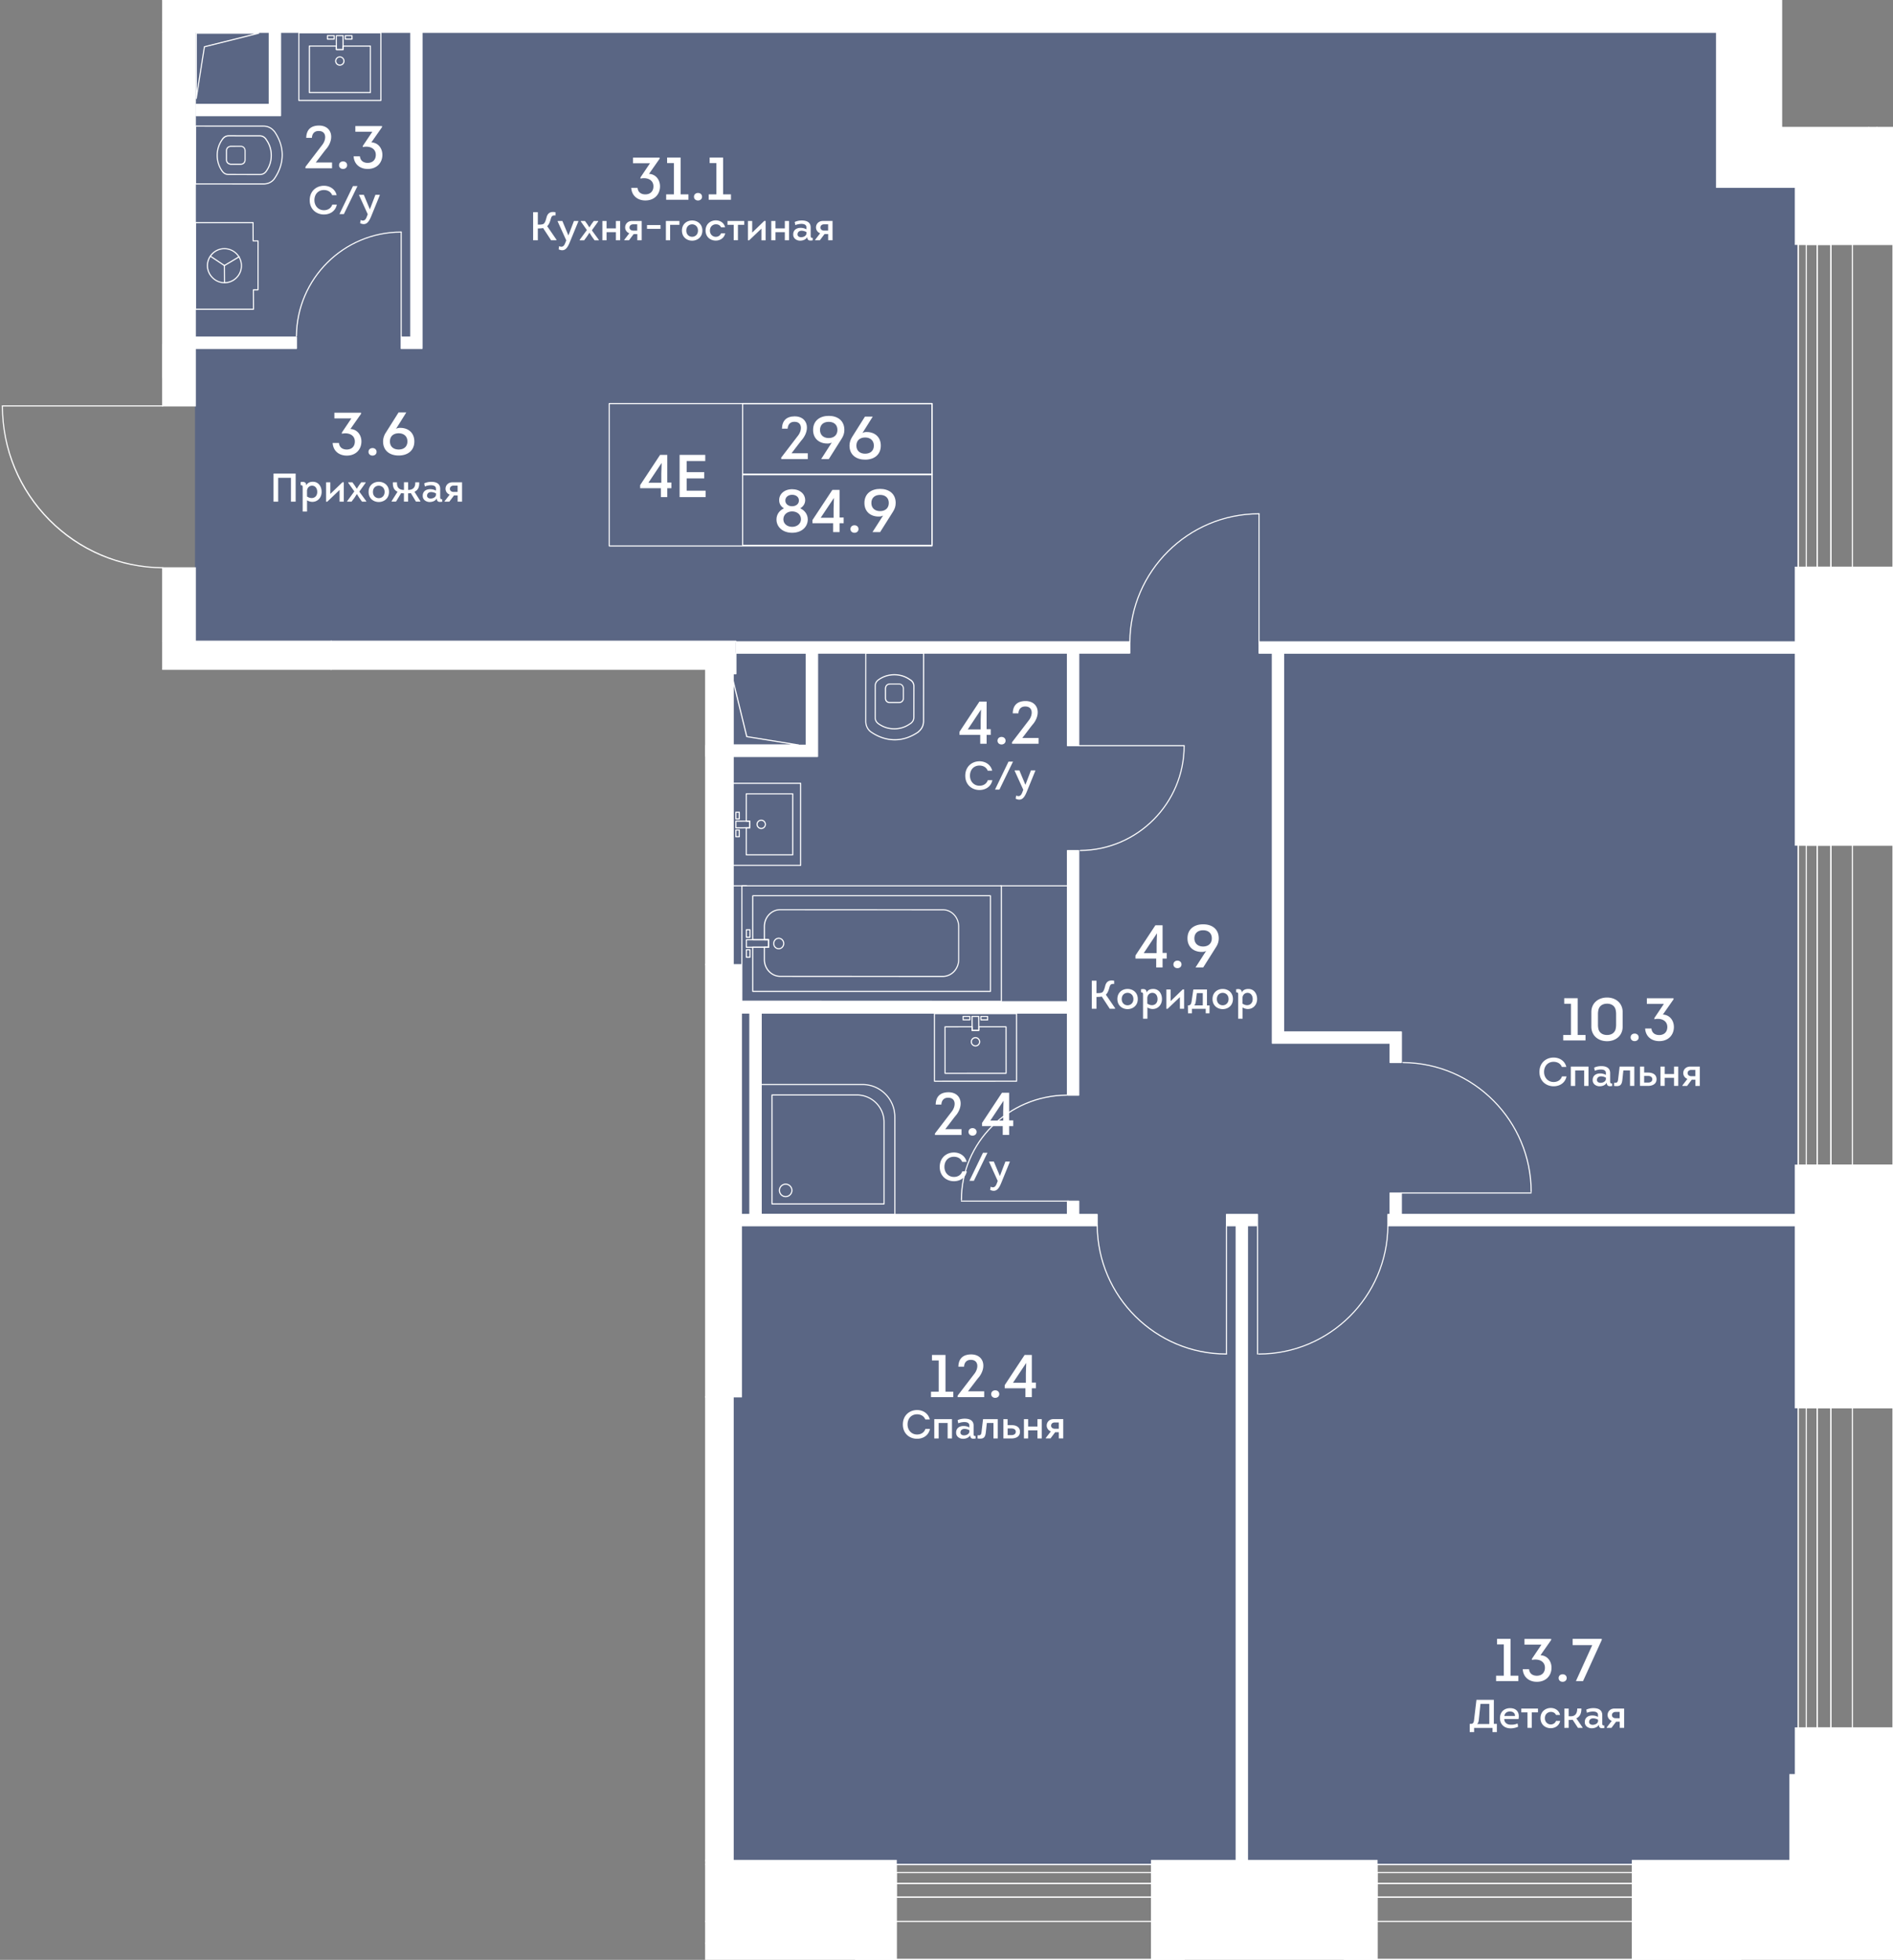 <svg viewBox="0 0 483.22 500" xmlns="http://www.w3.org/2000/svg"><rect x="0" y="0" width="483.22" height="500" fill="#808080" stroke="none"/><clipPath id="a"><path d="M454.93 32.41V0H41.39v103.18H0v42.77h41.39v24.94h138.6V500h303.23V32.41z"/></clipPath><clipPath id="b"><path d="M-1511.47-462.97h2005.5V511h-2005.5z"/></clipPath><clipPath id="c"><path d="M-1511.47-462.97h2005.5V511h-2005.5z"/></clipPath><path d="M444.34 35.76V1.64H49.78V165.9h131.55v309.96h277.46V35.76z" fill="#425688" opacity=".6"/><g clip-path="url(#a)"><g clip-path="url(#b)" fill="#fff"><path clip-path="url(#c)" d="M61.44 42.04H58.8c-.06 0-.11-.03-.13-.04-.61-.11-1-.6-1-1.23v-2.31c0-.64.4-1.13 1.01-1.23.01-.01.06-.04.12-.04h2.64c.35 0 .67.12.89.35.23.23.36.56.36.93v2.31c.01.74-.51 1.26-1.25 1.26m-2.64-4.57c.01.01-.02.03-.06.03-.49.09-.78.45-.78.95v2.31c0 .5.3.87.78.95.01 0 .01 0 .02.01.03.01.05.02.07.03h2.63c.58 0 .96-.4.96-.99v-2.31c0-.29-.09-.54-.27-.72a.958.958 0 0 0-.69-.27z"/><path clip-path="url(#c)" d="m67.33 47.07-17.42-.01c-.08 0-.14-.07-.14-.14l.01-14.75c0-.04.01-.08.04-.1.03-.03.06-.04.1-.04l17.37.01c1.08 0 2.05.45 2.73 1.28.04.01.07.03.09.06 1.35 1.93 2.07 4.04 2.07 6.09v.2c-.03 2.09-.75 4.19-2.07 6.07-.64.84-1.65 1.33-2.78 1.33m-17.27-.3 17.27.01h.01c1.03 0 1.96-.44 2.54-1.22 1.32-1.88 2.02-3.97 2.02-6.05v-.05c0-1.98-.68-4-1.98-5.87a.218.218 0 0 1-.08-.05 3.203 3.203 0 0 0-2.55-1.22l-17.22-.01z"/><path clip-path="url(#c)" d="m66.36 44.66-8.03-.01c-.7 0-1.23-.27-1.67-.84a6.967 6.967 0 0 1-1.36-4.18c0-1.54.46-2.95 1.36-4.18-.01 0-.01-.03.01-.07 0-.01.01-.02.02-.03s.03-.03.06-.04c.44-.56.96-.81 1.66-.81l7.88.01c.69 0 1.22.26 1.66.82.01.01.03.01.05.03.01.01.03.03.04.05.01.03.01.06.01.08.89 1.21 1.35 2.62 1.35 4.16s-.46 2.94-1.36 4.18v.01c-.45.55-.98.82-1.68.82m-9.43-9.12c0 .02-.01.05-.04.09a6.676 6.676 0 0 0-1.3 4.01c0 1.48.43 2.83 1.3 4.01.38.49.84.72 1.44.72l8.02.01h.01c.6 0 1.06-.23 1.44-.72.86-1.18 1.3-2.53 1.3-4 0-1.48-.44-2.83-1.3-4.01-.02-.03-.03-.06-.04-.08l-.03-.03c-.38-.5-.83-.72-1.44-.72l-7.88-.01c-.61 0-1.07.23-1.44.73-.01-.02-.03-.01-.04 0m-.19-.21s-.01.01 0 0c-.01.01 0 0 0 0m90.17 149.29h-2.31c-.75 0-1.27-.51-1.27-1.25v-2.65c0-.06.03-.11.04-.13.11-.61.6-1 1.23-1h2.31c.64 0 1.12.4 1.23 1.01.01.01.04.05.04.12v2.65c.01.74-.51 1.25-1.27 1.25m-2.3-4.74c-.5 0-.87.3-.95.77v.02c-.01.03-.03.05-.03.07v2.63c0 .57.4.96.99.96h2.31c.59 0 .99-.39.99-.96v-2.65c-.01 0-.03-.02-.03-.05-.08-.49-.45-.79-.95-.79z"/><path clip-path="url(#c)" d="M145.92 194.11h-.21c-2.09-.03-4.18-.75-6.07-2.07-.85-.65-1.33-1.66-1.33-2.79l.01-17.41c0-.04.01-.08.04-.1.03-.03.06-.04.1-.04l14.75.01c.08 0 .14.07.14.14l-.01 17.37c0 1.08-.45 2.05-1.28 2.73-.01.04-.03.07-.06.09-1.93 1.36-4.03 2.07-6.08 2.07m-.05-.28h.06c1.97 0 3.99-.68 5.86-1.97.01-.03.03-.06.05-.08.79-.63 1.22-1.54 1.22-2.55l.01-17.22-14.46-.01-.01 17.27c0 1.03.44 1.96 1.22 2.55 1.87 1.3 3.97 2.01 6.05 2.01"/><path clip-path="url(#c)" d="M145.74 191.32c-1.54 0-2.95-.46-4.18-1.36-.57-.44-.84-.97-.84-1.68l.01-8.02c0-.7.27-1.23.84-1.67 1.23-.9 2.64-1.36 4.18-1.36h.01c1.54 0 2.95.46 4.18 1.36 0-.01.03-.01.07.01.02.01.03.02.04.03s.02.03.03.04c.55.44.81.96.81 1.66l-.01 7.88c0 .69-.26 1.22-.81 1.65a.21.21 0 0 1-.04.06l-.03.03c-.03.01-.07.02-.09.02a6.973 6.973 0 0 1-4.17 1.35m-4.01-1.6c1.18.86 2.53 1.3 4 1.3h.01c1.48 0 2.83-.44 4-1.3a.16.16 0 0 1 .08-.03l.03-.03c.5-.38.73-.84.73-1.45l.01-7.88c0-.61-.23-1.07-.73-1.45-.01 0-.02-.01-.03-.03a.14.14 0 0 1-.09-.04 6.752 6.752 0 0 0-4.01-1.31h-.01c-1.48 0-2.82.44-4 1.3-.49.38-.72.84-.72 1.44l-.01 8.02c.02.63.25 1.08.74 1.46m87.73-10.33h-2.31c-.75 0-1.27-.51-1.27-1.25v-2.64c0-.06.02-.1.04-.13.12-.61.6-1 1.24-1h2.31c.64 0 1.12.4 1.23 1.01.01.02.04.06.04.12v2.65c0 .71-.54 1.24-1.28 1.24m-2.3-4.74c-.5 0-.87.3-.95.77v.01c-.01.03-.02.05-.03.07v2.63c0 .57.4.96.99.96h2.31c.58 0 .99-.39.99-.96v-2.65c-.01 0-.03-.03-.03-.06-.09-.49-.45-.79-.95-.79h-2.33z"/><path clip-path="url(#c)" d="M228.47 188.88h-.21c-2.09-.03-4.18-.75-6.06-2.07-.85-.64-1.34-1.66-1.33-2.79l.01-17.41c0-.04.01-.08.04-.1.03-.03.06-.04.1-.04l14.75.01c.08 0 .14.07.14.14l-.01 17.37c0 1.08-.45 2.05-1.28 2.74a.18.18 0 0 1-.06.09c-1.94 1.34-4.04 2.06-6.09 2.06m-.06-.29h.06c1.97 0 4-.68 5.86-1.97.01-.03.03-.06.05-.08.79-.63 1.22-1.54 1.22-2.55l.01-17.22-14.46-.01-.01 17.27c0 1.03.44 1.96 1.22 2.55 1.88 1.31 3.97 2.01 6.05 2.01"/><path clip-path="url(#c)" d="M228.29 186.08c-1.55 0-2.95-.46-4.18-1.36-.57-.44-.84-.97-.84-1.67l.01-8.03c0-.7.27-1.23.84-1.67 1.23-.9 2.64-1.36 4.18-1.36s2.95.46 4.18 1.36c0-.01.03-.01.06 0 .02.01.04.02.05.04.01.01.02.03.03.04.56.44.81.97.81 1.66l-.01 7.88c0 .69-.26 1.22-.81 1.65-.01.01-.02.03-.03.05s-.03.03-.05.03a.31.31 0 0 1-.08.02 6.886 6.886 0 0 1-4.16 1.36m-4.01-1.59c1.18.86 2.53 1.3 4 1.3h.01c1.47 0 2.82-.44 4-1.3a.16.16 0 0 1 .08-.03l.03-.03c.5-.38.73-.84.73-1.44l.01-7.88c0-.6-.23-1.07-.73-1.45l-.03-.03c-.02-.01-.06-.01-.08-.03a6.62 6.62 0 0 0-4.01-1.31c-1.48 0-2.83.44-4.01 1.3-.49.38-.72.84-.72 1.44l-.01 8.03c0 .59.23 1.04.73 1.43m8.3-11.07c.01 0 .01.01.01.01 0-.01-.01-.01-.01-.01M94.55 23.75H78.96c-.08 0-.14-.06-.14-.14V11.75c0-.08.07-.14.14-.14h6.91c.08 0 .14.06.14.14l.01.76h1.42v-.76c0-.04.01-.08.04-.1.03-.03.06-.04.1-.04h6.96c.08 0 .14.06.14.14v11.86c.01.08-.05.14-.13.14m-15.44-.29h15.3V11.89h-6.67v.76c0 .04-.01.08-.04.1-.03.03-.06.04-.1.04h-1.71c-.08 0-.14-.06-.14-.14l-.01-.77h-6.62v11.58zm6.2-13.35h-1.72c-.08 0-.14-.06-.14-.14v-.88c0-.04.01-.08.04-.1.03-.03.06-.04.1-.04h1.71c.08 0 .14.06.14.14l.01.87c0 .04-.01.08-.04.1a.11.11 0 0 1-.1.05m-1.57-.29h1.42v-.59h-1.42zm6.11.29h-1.71c-.08 0-.14-.06-.14-.14l-.01-.87c0-.04.01-.08.04-.1.03-.03.06-.04.1-.04h1.71c.08 0 .14.06.14.14l.01.87c0 .04-.01.08-.04.1-.03.03-.06.04-.1.04m-1.57-.29h1.42v-.59h-1.42z"/><path clip-path="url(#c)" d="M86.75 16.77c-.66 0-1.19-.53-1.2-1.19 0-.66.53-1.2 1.19-1.2h.01c.31 0 .62.12.84.35.23.23.36.53.36.84 0 .32-.12.62-.35.85-.23.22-.53.34-.85.35zm0-2.11a.905.905 0 1 0 0 1.81h.01c.24 0 .47-.1.64-.27a.9.9 0 0 0 .26-.64.918.918 0 0 0-.91-.9"/><path clip-path="url(#c)" d="M97.23 25.77H76.28c-.08 0-.14-.06-.14-.14V8.38c0-.08.06-.14.14-.14h20.95c.08 0 .14.06.14.14v17.25c0 .08-.06.14-.14.14m-20.81-.29h20.66V8.52H76.42z"/><path clip-path="url(#c)" d="M87.59 12.8h-1.71c-.08 0-.14-.06-.14-.14l-.01-3.57c0-.04.01-.08.04-.1.03-.03.06-.04.1-.04h1.71c.08 0 .14.06.14.14l.02 3.57c0 .04-.01.08-.04.1a.15.15 0 0 1-.11.04m-1.57-.29h1.42l-.02-3.28H86zm89.45 212.88h-11.86c-.08 0-.14-.06-.14-.14v-15.58c0-.08.07-.14.14-.14h11.86c.08 0 .14.06.14.14v6.91c0 .08-.06.14-.14.14l-.76.01v1.42h.76c.04 0 .08.01.1.04.03.03.04.07.04.1v6.96c0 .08-.06.14-.14.14m-11.72-.28h11.57v-6.67h-.76c-.04 0-.08-.01-.1-.04a.128.128 0 0 1-.04-.1v-1.71c0-.08.07-.14.14-.14h.76v-6.62h-11.57zm13.5-8.96c-.04 0-.08-.01-.1-.04a.143.143 0 0 1-.04-.1v-1.71c0-.08.07-.14.14-.14h.88c.04 0 .08.01.1.04.03.03.04.07.04.1v1.7c0 .08-.07.14-.14.14zm.15-1.71v1.42h.59v-1.42zm-.15 6.25c-.04 0-.08-.01-.1-.04a.143.143 0 0 1-.04-.1v-1.71c0-.08.07-.14.14-.14h.88c.04 0 .08.01.1.04.03.03.04.07.04.1v1.71c0 .08-.07.14-.14.14zm.15-1.71v1.42h.59v-1.42z"/><path clip-path="url(#c)" d="M171.65 218.64c-.66 0-1.19-.53-1.2-1.19 0-.32.12-.62.35-.85.22-.23.52-.35.84-.36h.01c.66 0 1.19.53 1.19 1.19 0 .32-.12.62-.34.85-.23.24-.53.36-.85.36zm0-2.1a.905.905 0 1 0 0 1.81c.24 0 .47-.1.64-.27a.9.9 0 0 0 .26-.64c0-.49-.4-.9-.9-.9"/><path clip-path="url(#c)" d="M178.84 228.08h-17.25c-.08 0-.14-.06-.14-.14v-20.95c0-.08.07-.14.14-.14h17.25c.08 0 .14.06.14.14v20.95c.01.07-.06.14-.14.14m-17.1-.29h16.96v-20.66h-16.96z"/><path clip-path="url(#c)" d="M174.56 218.44c-.04 0-.08-.01-.1-.04a.143.143 0 0 1-.04-.1v-1.71c0-.08.07-.14.14-.14l3.57-.01c.04 0 .08.01.1.04.03.03.04.06.04.1v1.71c0 .08-.06.14-.14.14zm.15-1.72v1.42l3.28-.02v-1.42zm27.65 1.52H190.5c-.08 0-.14-.06-.14-.14v-6.91c0-.08.07-.14.14-.14l.77-.01v-1.42h-.77c-.04 0-.08-.01-.1-.04a.128.128 0 0 1-.04-.1v-6.96c0-.08.07-.14.14-.14h11.86c.08 0 .14.06.14.14v15.58c0 .07-.06.14-.14.14m-11.72-.29h11.57v-15.29h-11.57v6.67h.77c.04 0 .08.01.1.04.03.03.04.07.04.1v1.71c0 .08-.06.14-.14.14h-.77zm-2.8-4.34c-.04 0-.08-.01-.1-.04a.128.128 0 0 1-.04-.1v-1.71c0-.08.07-.14.14-.14h.88c.04 0 .08.01.1.04.03.03.04.06.04.1v1.71c0 .08-.07.14-.14.14zm.14-1.71v1.42h.59v-1.42zm-.14-2.83c-.04 0-.08-.01-.1-.04a.143.143 0 0 1-.04-.1v-1.71c0-.08.07-.14.14-.14h.88c.04 0 .08.01.1.04.03.03.04.07.04.1v1.71c0 .08-.07.14-.14.14zm.14-1.71v1.42h.59v-1.42z"/><path clip-path="url(#c)" d="M194.32 211.51a1.201 1.201 0 0 1-.86-2.04c.23-.23.53-.35.85-.36.66 0 1.19.53 1.2 1.19.01.67-.53 1.2-1.19 1.21zm-.01-2.11c-.24 0-.47.1-.64.27a.905.905 0 0 0 .65 1.54h.01c.5 0 .9-.41.9-.91a.92.92 0 0 0-.92-.9z"/><path clip-path="url(#c)" d="M204.38 220.92h-17.25c-.08 0-.14-.06-.14-.14v-20.95c0-.08.07-.14.14-.14h17.25c.08 0 .14.06.14.14v20.95c0 .08-.06.14-.14.14m-17.11-.28h16.96v-20.66h-16.96z"/><path clip-path="url(#c)" d="M187.84 211.34c-.04 0-.08-.01-.1-.04a.143.143 0 0 1-.04-.1v-1.71c0-.08.07-.14.14-.14l3.57-.01c.04 0 .08.01.1.04.03.03.04.06.04.1v1.71c0 .08-.06.14-.14.14zm.14-1.71v1.42l3.28-.02v-1.42zm53.26 64.34c-.08 0-.14-.06-.14-.14l-.01-11.86c0-.04.01-.08.04-.1.03-.03.06-.04.1-.04h6.91c.08 0 .14.06.14.14l.01.76h1.42v-.76c0-.04.01-.08.04-.1.03-.03.06-.04.1-.04h6.96c.08 0 .14.06.14.14l.01 11.86c0 .04-.01.08-.04.1-.03.03-.06.04-.1.04h-15.58zm.13-11.86.01 11.57 15.29-.01-.01-11.57h-6.67v.76c0 .04-.01.08-.04.1-.03.03-.06.04-.1.04h-1.71c-.08 0-.14-.06-.14-.14l-.01-.76zm4.49-1.78c-.08 0-.14-.06-.14-.14l-.01-.88c0-.04.01-.08.04-.1.03-.03.06-.04.1-.04h1.71c.08 0 .14.06.14.14l.01.87c0 .04-.01.08-.04.1-.03.03-.06.04-.1.04h-1.71zm.14-.88v.59h1.42v-.59zm4.4.88c-.08 0-.14-.06-.14-.14l-.01-.87c0-.04.01-.08.04-.1.03-.03.06-.04.1-.04h1.71c.08 0 .14.06.14.14l.01.88c0 .04-.01.08-.04.1-.03.03-.06.04-.1.04zm.14-.88v.59h1.42v-.59z"/><path clip-path="url(#c)" d="M249.01 266.98c-.31 0-.62-.12-.84-.35-.23-.22-.36-.52-.36-.84s.12-.62.34-.85c.23-.23.53-.35.85-.36h.01c.31 0 .62.12.84.35.23.23.36.53.36.84a1.2 1.2 0 0 1-1.2 1.21zm0-2.1c-.25 0-.47.1-.65.27a.905.905 0 0 0 .65 1.54h.01a.905.905 0 1 0-.01-1.81"/><path clip-path="url(#c)" d="M238.55 275.99c-.08 0-.14-.06-.14-.14l-.01-17.25c0-.04.01-.08.04-.1.03-.03.06-.04.1-.04l20.95-.01c.08 0 .14.06.14.14l.01 17.25c0 .04-.01.08-.04.1-.03.03-.06.04-.1.04zm.13-17.25.01 16.96 20.66-.01-.01-16.96z"/><path clip-path="url(#c)" d="M249.85 263.02h-1.71c-.08 0-.14-.06-.14-.14l-.01-3.57c0-.04.01-.08.04-.1.03-.03.06-.04.1-.04h1.71c.08 0 .14.06.14.14l.02 3.57c0 .04-.01.08-.04.1a.21.21 0 0 1-.11.04m-1.56-.29h1.42l-.02-3.28h-1.42zM228.42 310h-34.15c-.08 0-.14-.07-.14-.14v-33.18c0-.08.07-.14.14-.14h25.89c4.63 0 8.4 3.77 8.4 8.4v24.93c.01.06-.06.13-.14.13m-34-.29h33.86v-24.78c0-4.47-3.64-8.11-8.11-8.11h-25.75z"/><path clip-path="url(#c)" d="M197.06 307.29c-.04 0-.08-.01-.1-.04a.128.128 0 0 1-.04-.1v-27.8c0-.08.07-.14.14-.14h21.69c3.89 0 7.06 3.17 7.06 7.06v20.89c0 .04-.01.08-.04.1-.03.03-.06.04-.1.04h-28.61zm.15-27.81V307h28.32v-20.74c0-3.73-3.04-6.77-6.77-6.77h-21.55z"/><path clip-path="url(#c)" d="M200.55 305.43c-.96 0-1.73-.78-1.73-1.74s.78-1.73 1.73-1.73c.96 0 1.74.78 1.74 1.73 0 .96-.78 1.74-1.74 1.74m0-3.18c-.79 0-1.44.65-1.44 1.44 0 .8.65 1.45 1.44 1.45.8 0 1.45-.65 1.45-1.45 0-.79-.65-1.44-1.45-1.44m-87.97-32.48c-.04 0-.08-.01-.1-.04a.128.128 0 0 1-.04-.1v-29.45c0-.08.07-.14.14-.14l66.25-.03c.08 0 .14.06.14.14l.01 29.45c0 .04-.01.08-.04.1-.03.03-.06.04-.1.04zm.14-29.45v29.16l65.97-.03-.01-29.16z"/><path clip-path="url(#c)" d="M169.42 256.36c-.78 0-1.42-.66-1.42-1.48s.63-1.48 1.42-1.49c.78 0 1.42.66 1.42 1.49 0 .81-.64 1.48-1.42 1.48m0-2.68c-.62 0-1.13.54-1.13 1.2s.51 1.2 1.13 1.2 1.13-.54 1.13-1.2-.51-1.2-1.13-1.2m7.33-.25c-.04 0-.08-.01-.1-.04a.128.128 0 0 1-.04-.1v-1.92c0-.08.07-.14.14-.14h.93c.08 0 .14.06.14.14v1.92c0 .08-.06.14-.14.14zm.14-.29h.64v-1.63h-.64zm.79 5.38h-.93c-.08 0-.14-.06-.14-.14v-1.92c0-.08.07-.14.14-.14h.93c.08 0 .14.06.14.14v1.92c0 .08-.06.14-.14.14m-.79-.29h.64v-1.63h-.64z"/><path clip-path="url(#c)" d="M127.54 263.42c-2.31 0-4.2-1.98-4.2-4.42v-8.46c0-2.44 1.89-4.42 4.2-4.42l41.47-.02c2.32 0 4.2 1.98 4.2 4.42v3.4c0 .08-.06.14-.14.14h-.89v1.64h.9c.08 0 .14.06.14.14v3.14c0 1.22-.46 2.36-1.3 3.2-.79.79-1.81 1.22-2.9 1.22zm41.47-17.04-41.47.02c-2.16 0-3.92 1.85-3.92 4.13v8.46c0 2.28 1.76 4.13 3.92 4.13l41.47-.02c1.01 0 1.96-.4 2.7-1.13a4.21 4.21 0 0 0 1.22-3v-3h-.9c-.08 0-.14-.06-.14-.14v-1.92c0-.08.07-.14.14-.14h.89v-3.26c0-2.27-1.75-4.13-3.91-4.13"/><path clip-path="url(#c)" d="M176.05 267.23h-60.68c-.08 0-.14-.06-.14-.14v-24.4c0-.08.07-.14.14-.14h60.68c.08 0 .14.06.14.14v11.23c0 .08-.06.14-.14.14h-3.87v1.63h3.87c.04 0 .08.01.1.04.03.03.04.06.04.1v11.25c0 .09-.06.15-.14.15m-60.54-.29h60.39v-10.96h-3.87c-.04 0-.08-.01-.1-.04a.128.128 0 0 1-.04-.1v-1.92c0-.08.06-.14.14-.14h3.87v-10.94h-60.39z"/><path clip-path="url(#c)" d="M172.03 255.98c-.04 0-.08-.01-.1-.04a.128.128 0 0 1-.04-.1v-1.92c0-.08.07-.14.14-.14h5.65c.04 0 .08.01.1.04.03.03.04.06.04.1v1.92c0 .08-.06.14-.14.14zm.15-1.92v1.63h5.36v-1.63zm-59.6-13.74h-8.17c-.08 0-.14-.06-.14-.14s.07-.14.14-.14h8.17c.08 0 .14.06.14.14s-.06.14-.14.14m161.3-14.18h-18.39c-.08 0-.14-.06-.14-.14s.06-.14.14-.14h18.39c.08 0 .14.06.14.14s-.06.14-.14.14m-83.31 0h-5.37c-.08 0-.14-.06-.14-.14s.06-.14.14-.14h5.37c.08 0 .14.06.14.14s-.06.14-.14.14"/><path clip-path="url(#c)" d="m255.62 255.6-66.26-.03c-.04 0-.08-.01-.1-.04a.128.128 0 0 1-.04-.1l.01-29.43c0-.08.07-.14.14-.14h66.25c.08 0 .14.06.14.14v29.46c0 .04-.01.08-.04.1-.02.02-.06.04-.1.04m-66.12-.32 65.97.03v-29.17h-65.96z"/><path clip-path="url(#c)" d="M198.78 242.19c-.78 0-1.42-.67-1.42-1.48 0-.82.64-1.49 1.42-1.49s1.42.67 1.42 1.49-.64 1.48-1.42 1.48m0-2.68c-.62 0-1.13.54-1.13 1.2s.51 1.19 1.13 1.2c.62 0 1.13-.54 1.13-1.2s-.51-1.2-1.13-1.2m-7.33-.25h-.93c-.08 0-.14-.06-.14-.14v-1.92c0-.08.06-.14.14-.14h.93c.08 0 .14.06.14.14v1.92c.01.08-.06.14-.14.14m-.79-.29h.64v-1.63h-.64zm.79 5.38h-.93c-.08 0-.14-.06-.14-.14v-1.92c0-.08.06-.14.14-.14h.93c.08 0 .14.06.14.14v1.92c0 .04-.01.08-.04.1-.02.03-.06.04-.1.04m-.79-.29h.64v-1.63h-.64z"/><path clip-path="url(#c)" d="m240.66 249.25-41.48-.02c-1.12 0-2.18-.46-2.98-1.3a4.522 4.522 0 0 1-1.23-3.12v-3.14c0-.08.07-.14.14-.14h.9v-1.63h-.9c-.08 0-.14-.06-.14-.14v-3.4c0-2.44 1.89-4.42 4.2-4.42l41.48.02c2.32 0 4.2 1.98 4.2 4.42v8.46c.01 2.43-1.87 4.41-4.19 4.41m-45.39-7.44v3c0 1.1.41 2.14 1.15 2.92s1.72 1.21 2.77 1.21l41.47.02c2.16 0 3.91-1.86 3.92-4.13v-8.46c0-2.28-1.75-4.13-3.91-4.13l-41.48-.02c-2.16 0-3.91 1.85-3.91 4.13v3.25h.9c.08 0 .14.06.14.14v1.92c0 .08-.06.14-.14.14h-.91z"/><path clip-path="url(#c)" d="M252.83 253.06h-60.68c-.08 0-.14-.06-.14-.14v-11.25c0-.04.01-.08.04-.1.03-.03.06-.04.1-.04h3.87v-1.63h-3.87c-.08 0-.14-.06-.14-.14v-11.23c0-.08.07-.14.14-.14h60.68c.08 0 .14.06.14.14v24.4c.01.07-.06.13-.14.13m-60.53-.29h60.39v-24.11H192.3v10.94h3.87c.08 0 .14.06.14.14v1.92c0 .04-.01.08-.04.1-.03.03-.06.04-.1.04h-3.87z"/><path clip-path="url(#c)" d="M196.17 241.81h-5.65c-.08 0-.14-.06-.14-.14v-1.92c0-.04.01-.08.04-.1.03-.03.06-.04.1-.04h5.65c.08 0 .14.06.14.14v1.92c0 .04-.01.08-.04.1-.02.03-.06.04-.1.04m-5.51-.29h5.36v-1.63h-5.36zm-67.51-62.16c-.03 0-.06-.01-.08-.02-.07-.04-.09-.14-.04-.2l2.36-3.55c.05-.06.14-.08.2-.04.07.04.08.14.04.2l-2.36 3.55c-.03.03-.07.06-.12.06"/><path clip-path="url(#c)" d="M118.77 179.39c-.08 0-.14-.06-.14-.14s.06-.15.14-.15l4.38-.03c.08 0 .14.06.14.14s-.06.14-.14.14z"/><path clip-path="url(#c)" d="M125.39 183.1c-.05 0-.1-.02-.12-.07l-2.24-3.74a.146.146 0 1 1 .25-.15l2.24 3.74c.04.07.02.16-.05.2-.03.01-.05.02-.08.02"/><path clip-path="url(#c)" d="M123.11 183.7c-1.18 0-2.3-.46-3.15-1.29a4.445 4.445 0 0 1-1.34-3.16c-.01-1.18.46-2.31 1.33-3.18.85-.84 1.98-1.33 3.12-1.34h.04c2.46 0 4.47 1.99 4.49 4.45.01 1.2-.45 2.33-1.29 3.18-.84.86-1.96 1.33-3.16 1.34zm.01-8.69h-.04c-1.06.01-2.12.47-2.91 1.26-.82.81-1.26 1.87-1.25 2.98a4.18 4.18 0 0 0 1.25 2.96c.79.78 1.84 1.21 2.94 1.21h.04a4.19 4.19 0 0 0 2.96-1.26c.79-.8 1.22-1.86 1.21-2.98a4.206 4.206 0 0 0-4.2-4.17"/><path clip-path="url(#c)" d="M129.44 187.94h-12.49c-.08 0-.14-.06-.14-.14v-1.04l-4.82.02c-.04 0-.08-.01-.1-.04a.128.128 0 0 1-.04-.1v-14.79c0-.08.06-.14.14-.14h22.12c.08 0 .14.06.14.14v14.68c0 .08-.06.14-.14.14l-4.53.02v1.1c0 .09-.06.15-.14.15m-12.34-.29h12.2v-1.1c0-.08.06-.14.14-.14l4.53-.02v-14.4h-21.83v14.5l4.82-.02c.04 0 .08.01.1.04.03.03.04.06.04.1zM57.29 67.89c-.03 0-.06-.01-.08-.02l-3.56-2.37c-.07-.04-.08-.14-.04-.2.04-.07.14-.09.2-.04l3.55 2.37c.07.04.09.13.04.2-.02.04-.07.06-.11.06"/><path clip-path="url(#c)" d="M57.32 72.28c-.08 0-.14-.06-.14-.14l-.03-4.38c0-.08.06-.14.14-.14s.14.06.14.14l.03 4.38c0 .07-.06.14-.14.14"/><path clip-path="url(#c)" d="M57.29 67.89c-.05 0-.1-.02-.12-.07a.146.146 0 0 1 .05-.2l3.74-2.24c.06-.04.15-.02.2.05.04.07.02.16-.05.2l-3.74 2.24c-.03.02-.06.02-.08.02"/><path clip-path="url(#c)" d="M57.29 72.27c-1.17 0-2.29-.47-3.15-1.33-.84-.84-1.33-1.98-1.34-3.12-.01-1.2.45-2.33 1.29-3.18.84-.86 1.96-1.33 3.16-1.34h.03c2.46 0 4.47 1.99 4.49 4.46.01 1.2-.45 2.33-1.29 3.18-.84.86-1.96 1.33-3.16 1.34h-.03zm0-8.69h-.03a4.19 4.19 0 0 0-2.96 1.26c-.79.8-1.22 1.86-1.21 2.98.01 1.06.47 2.13 1.25 2.92.81.81 1.85 1.25 2.95 1.25h.03a4.19 4.19 0 0 0 2.96-1.26c.79-.8 1.22-1.86 1.21-2.98-.02-2.3-1.9-4.17-4.2-4.17"/><path clip-path="url(#c)" d="M64.71 79.05H49.92c-.08 0-.14-.06-.14-.14V56.79c0-.08.07-.14.14-.14H64.6c.08 0 .14.06.14.14l.02 4.53h1.1c.08 0 .14.06.14.14v12.49c0 .08-.07.14-.14.14h-1.04l.02 4.82c0 .04-.01.08-.04.1-.02.03-.05.04-.09.04m-14.65-.29h14.5l-.02-4.82c0-.04.01-.08.04-.1.03-.03.06-.04.1-.04h1.04V61.6h-1.1c-.08 0-.14-.06-.14-.14l-.02-4.53h-14.4zm12.43 396.18H59.6v-225.8H13.49v-2.89h49z"/><path clip-path="url(#c)" d="M17.64 239.17h2.89v8.53h-2.89zm0-70.74h2.89v37.45h-2.89zm84.95 3.47h2.89v34.99h-2.89zm76.78 100.68h-76.78v-38.96h2.89v36.07h73.89zM183 193h-23.21v-21.1h2.89v18.21H183zm138.38-29.26h137.61v2.89H321.38zm-133.52 0h100.55v2.89H187.86zM459 312.71H354.84v-8.36h2.89v5.47H459z"/><path clip-path="url(#c)" d="M357.73 271.07h-2.89v-4.92h-30.06V165.19h2.89v98.07h30.06zm-44.67 38.75H321v2.89h-7.94zm41.23 0h8.16v2.89h-8.16zm-165.05 0h90.84v2.89h-90.84z"/><path clip-path="url(#c)" d="M272.48 306.43h2.89v4.83h-2.89zm0-89.46h2.89v62.41h-2.89zm0-51.78h2.89v25.06h-2.89z"/><path clip-path="url(#c)" d="M188.42 255.55h84.88v2.89h-84.88zM208.69 193h-22.46v-2.89h19.57v-24.92h2.89zm106.86 117.33h2.89v164.61h-2.89zM107.74 88.89h-5.34V86h2.45V8.24h2.89zM49.86 86h25.82v2.89H49.86zm21.76-56.49H50.05v-2.89h18.68V8.21h2.89l-2.89.03 2.89-.03zm-.71-31.96h67.61V.44H70.91z"/><path clip-path="url(#c)" d="M71.62.46h-2.89v-20.8H48.16v-2.89h23.46zm119.79 257.37h2.89v52.5h-2.89zm-12.57-85.93h8.32v74.2h-8.32zm0 184.46h8.32v118.29h-8.32zM84.53 163.58h103.32v8.32H84.53zM62.49 475.09H59.6c-.08 0-.14-.07-.14-.14V249.28H13.49c-.08 0-.14-.06-.14-.14v-2.89c0-.08.07-.14.14-.14h4v-6.94c0-.08.06-.14.14-.14h2.89c.08 0 .14.06.14.14v6.94h41.82c.08 0 .14.06.14.14v228.7c.02.07-.05.14-.13.14m-2.74-.29h2.6V246.39H20.53c-.08 0-.14-.06-.14-.14v-6.94h-2.6v6.94c0 .08-.07.14-.14.14h-4v2.6H59.6c.08 0 .14.06.14.14V474.8zM20.53 206.02h-2.89c-.08 0-.14-.06-.14-.14v-37.45c0-.08.06-.14.14-.14h2.89c.08 0 .14.06.14.14v37.45c0 .08-.07.14-.14.14m-2.75-.28h2.6v-37.17h-2.6zm161.59 66.99h-76.78c-.08 0-.14-.06-.14-.14v-38.97c0-.08.07-.14.14-.14h2.89c.08 0 .14.06.14.14v35.93h73.75c.08 0 .14.06.14.14v2.89c0 .09-.06.15-.14.15m-76.64-.29h76.5v-2.6h-73.75c-.08 0-.14-.06-.14-.14v-35.93h-2.6v38.67zm255-1.23h-2.89c-.08 0-.14-.06-.14-.14v-4.78h-29.92c-.08 0-.14-.06-.14-.14v-99.37h-3.25c-.08 0-.14-.06-.14-.14v-2.89c0-.08.07-.14.14-.14H459c.08 0 .14.06.14.14v2.89c0 .08-.07.14-.14.14H327.81v96.34h29.92c.08 0 .14.06.14.14v7.81c0 .08-.06.14-.14.14m-2.75-.29h2.6v-7.52h-29.92c-.08 0-.14-.06-.14-.14v-96.62c0-.08.07-.14.14-.14h131.19v-2.6H321.53v2.6h3.25c.08 0 .14.06.14.14V266h29.92c.08 0 .14.06.14.14zm-36.54 204.17h-2.89c-.08 0-.14-.07-.14-.14v-162.1h-2.34c-.08 0-.14-.06-.14-.14v-2.89c0-.08.07-.14.14-.14H321c.08 0 .14.06.14.14v2.89c0 .08-.07.14-.14.14h-2.42v162.09c0 .08-.06.15-.14.15m-2.75-.29h2.6V312.71c0-.08.07-.14.14-.14h2.42v-2.6h-7.65v2.6h2.34c.08 0 .14.06.14.14V474.8zM459 312.85H354.28c-.08 0-.14-.07-.14-.14v-2.89c0-.08.07-.14.14-.14h.41v-5.32c0-.08.06-.14.14-.14h2.89c.08 0 .14.06.14.14v5.32H459c.08 0 .14.06.14.14v2.89c0 .07-.06.14-.14.14m-104.57-.29h104.43v-2.6H357.73c-.08 0-.14-.07-.14-.14v-5.32h-2.6v5.32c0 .08-.06.14-.14.14h-.41v2.6z"/><path clip-path="url(#c)" d="M280.09 312.85h-90.85c-.08 0-.14-.07-.14-.14v-2.89c0-.08.07-.14.14-.14h2.03v-51.09h-2.85c-.08 0-.14-.06-.14-.14v-2.89c0-.08.07-.14.14-.14h83.92v-38.43c0-.08.06-.14.14-.14h2.89c.08 0 .14.06.14.14v62.41c0 .08-.07.14-.14.14h-2.89c-.08 0-.14-.06-.14-.14v-20.8h-77.89v51.09h77.89v-3.24c0-.08.06-.14.14-.14h2.89c.08 0 .14.06.14.14v3.24h4.57c.08 0 .14.06.14.14v2.89c.01.06-.06.13-.13.13m-90.7-.29h90.56v-2.6h-4.57c-.08 0-.14-.07-.14-.14v-3.24h-2.6v3.24c0 .08-.07.14-.14.14h-78.2c-.08 0-.14-.07-.14-.14v-51.38c0-.08.07-.14.14-.14h78.18c.08 0 .14.06.14.14v20.8h2.6v-62.12h-2.6v38.43c0 .08-.07.14-.14.14h-83.92v2.6h2.85c.08 0 .14.06.14.14v51.38c0 .08-.07.14-.14.14h-2.03v2.61zM107.74 89.04h-5.34c-.08 0-.14-.06-.14-.14V86c0-.08.07-.14.14-.14h2.31V8.24c0-.08.07-.14.14-.14h2.89c.08 0 .14.06.14.14v80.65c0 .08-.06.15-.14.15m-5.19-.29h5.05V8.39H105V86c0 .08-.07.14-.14.14h-2.31zm-26.87.29H49.86c-.08 0-.14-.06-.14-.14V86c0-.08.07-.14.14-.14h25.82c.08 0 .14.06.14.14v2.89c0 .08-.07.15-.14.15M50 88.75h25.53v-2.6H50zm21.62-59.1H50.05c-.08 0-.14-.06-.14-.14v-2.89c0-.08.07-.14.14-.14h18.54V8.21c0-.08.07-.14.14-.14h2.89c.08 0 .14.06.14.14V29.5c.01.09-.06.15-.14.15m-21.42-.29h21.28V8.35h-2.6v18.26c0 .08-.07.14-.14.14H50.2zM71.62.6h-2.89c-.08 0-.14-.06-.14-.14v-20.65H49.75V-.07c0 .08-.07.14-.14.14h-2.89c-.08 0-.14-.06-.14-.14v-77.89h-18.9c-.08 0-.14-.06-.14-.14V-81c0-.08.07-.14.14-.14H76.9c.08 0 .14.06.14.14v2.89c0 .08-.06.14-.14.14H49.75v54.59h21.87c.08 0 .14.06.14.14v17.82h65.16v-72.56h-33.3c-.08 0-.14-.06-.14-.14V-81c0-.08.06-.14.14-.14h36.33c.08 0 .14.06.14.14V-.08c0 .08-.06.14-.14.14h-1.3v.37c0 .08-.06.14-.14.14H71.68c-.02.02-.04.03-.06.03M68.88.31h2.69c.01-.01.03-.01.05-.01h66.75v-.38c0-.08.06-.14.14-.14h1.3v-80.63h-36.05v2.6h33.3c.08 0 .14.06.14.14v72.85c0 .08-.06.14-.14.14H71.62c-.08 0-.14-.06-.14-.14v-17.82H49.6c-.08 0-.14-.06-.14-.14V-78.1c0-.08.07-.14.14-.14h27.16v-2.6H27.81v2.6h18.9c.08 0 .14.06.14.14V-.21h2.6v-20.12c0-.08.07-.14.14-.14h19.13c.08 0 .14.06.14.14V.31zm118.28 474.48h-8.32c-.08 0-.14-.07-.14-.14V356.36c0-.08.06-.14.14-.14h8.32c.08 0 .14.07.14.14v118.29c.01.07-.06.14-.14.14m-8.17-.29h8.03v-118h-8.03zm8.17-228.26h-8.32c-.08 0-.14-.06-.14-.14v-52.96h-18.91c-.08 0-.14-.06-.14-.14v-20.96h-54.02v34.84c0 .08-.06.14-.14.14h-2.89c-.08 0-.14-.06-.14-.14v-34.84H84.53c-.08 0-.14-.06-.14-.14v-8.32c0-.08.07-.14.14-.14h103.32c.08 0 .14.06.14.14v.02H288.4c.08 0 .14.06.14.14v2.89c0 .08-.07.14-.14.14h-12.89v23.47c0 .08-.07.14-.14.14h-2.89c-.08 0-.14-.06-.14-.14v-23.47h-63.5V193c0 .08-.07.14-.14.14h-21.39v52.96c0 .08-.07.14-.15.14m-8.17-.28h8.03V193c0-.08.06-.14.14-.14h21.39v-26.22c0-.08.07-.14.14-.14h63.79c.08 0 .14.06.14.14v23.47h2.6v-23.47c0-.08.07-.14.14-.14h12.89v-2.6H187.86c-.08 0-.14-.06-.14-.14v-.02H84.68v8.03h17.91c.08 0 .14.06.14.14v34.85h2.6V171.9c0-.08.07-.14.14-.14h54.31c.08 0 .14.06.14.14v20.96h18.91c.08 0 .14.06.14.14v52.96zm26.82-55.71h-18.64c-.08 0-.14-.06-.14-.14V171.9c0-.08.06-.14.14-.14h.55v-5.12c0-.08.07-.14.14-.14h17.95c.08 0 .14.06.14.14v23.48c0 .07-.07.13-.14.13m-18.5-.28h18.35v-23.19H188v5.12c0 .08-.07.14-.14.14h-.55zm-8.47.28h-16.16c-.08 0-.14-.06-.14-.14V171.9c0-.08.07-.14.14-.14h16.16c.08 0 .14.06.14.14v18.21c.01.08-.06.14-.14.14m-16.02-.28h15.87v-17.92h-15.87z"/><path clip-path="url(#c)" d="M103.34 207.03H75.52c-.08 0-.14-.06-.14-.14s.07-.14.14-.14h27.83c.08 0 .14.06.14.14s-.07.14-.15.14"/><path clip-path="url(#c)" d="M102.8 233.76c-15.14-.1-27.44-12.16-27.42-26.87 0-.08.06-.14.14-.14s.14.06.14.14c-.01 14.56 12.16 26.48 27.14 26.58.08 0 .14.07.14.15s-.07.14-.14.14m-.4-147.37c-.08 0-.14-.06-.14-.14V59.2c0-.08.07-.14.14-.14.08 0 .14.06.14.14v27.04c.01.09-.06.15-.14.15"/><path clip-path="url(#c)" d="M75.67 85.86c-.08 0-.14-.06-.14-.14.1-14.7 12.14-26.65 26.84-26.65h.03c.08 0 .14.06.14.14s-.07.14-.14.14h-.03c-14.54 0-26.45 11.82-26.55 26.37 0 .08-.07.14-.15.14M13.49 281.61c-.08 0-.14-.06-.14-.14v-32.59c0-.08.07-.14.14-.14.08 0 .14.06.14.14v32.59c.01.08-.06.14-.14.14"/><path clip-path="url(#c)" d="M13.45 281.61c-18.12 0-32.96-14.73-33.08-32.86 0-.08.06-.14.14-.14s.14.06.14.14c.13 17.97 14.83 32.57 32.79 32.57.09 0 .18.05.18.14 0 .08-.06.14-.14.14h-.03zm40.57-42.3H19.83c-.08 0-.14-.06-.14-.14s.07-.14.14-.14h34.19c.08 0 .14.06.14.14s-.06.14-.14.14"/><path clip-path="url(#c)" d="M54.02 239.31c-.08 0-.14-.06-.14-.14.02-18.15-14.98-33.02-33.45-33.14-.08 0-.14-.06-.14-.14s.07-.14.14-.14c18.63.12 33.77 15.12 33.74 33.43-.01.07-.07.13-.15.13M41.54 103.69H.62c-.08 0-.14-.06-.14-.14s.06-.14.14-.14h40.91c.08 0 .14.06.14.14s-.05.14-.13.14"/><path clip-path="url(#c)" d="M41.6 145c-11.02-.08-21.36-4.42-29.11-12.24C4.73 124.94.47 114.57.48 103.55c0-.08.06-.14.14-.14s.14.07.14.14c-.03 22.54 18.29 41.01 40.83 41.16.08 0 .14.07.14.15.01.07-.05.14-.13.14M8.94 87.59c-.08 0-.14-.06-.14-.14-.11-15.96-12.52-28.44-28.25-28.44-.1 0-.18-.05-.18-.14s.09-.14.18-.14c7.66 0 14.82 2.98 20.18 8.39 5.34 5.39 8.31 12.62 8.36 20.33 0 .08-.06.14-.15.14zm304.12 257.99c-.08 0-.14-.06-.14-.14v-32.59c0-.08.07-.14.14-.14.08 0 .14.07.14.14v32.59c.01.07-.06.14-.14.14"/><path clip-path="url(#c)" d="M313.03 345.58c-18.12 0-32.96-14.73-33.08-32.86 0-.08.06-.14.14-.14s.14.06.14.14c.13 17.97 14.84 32.57 32.8 32.57.1 0 .18.05.18.14s-.09.15-.18.15m7.97 0c-.08 0-.14-.06-.14-.14v-32.59c0-.08.07-.14.14-.14.08 0 .14.07.14.14v32.59c0 .07-.06.14-.14.14m.34 0c-.1 0-.18-.05-.18-.14 0-.08.06-.14.14-.14h.04c17.97 0 32.67-14.6 32.8-32.57 0-.08.06-.14.14-.14s.14.07.14.14c-.12 18.11-14.96 32.85-33.08 32.85m69.51-41.09h-33.29c-.08 0-.14-.06-.14-.14s.06-.14.14-.14h33.29c.08 0 .14.06.14.14s-.07.14-.14.14m0-.3c-.08 0-.14-.06-.14-.14.02-17.98-14.59-32.71-32.57-32.83-.08 0-.14-.07-.14-.14 0-.08.06-.14.14-.14 18.14.12 32.88 14.98 32.86 33.12-.01.06-.08.13-.15.13m-118.05 2.38h-27.39c-.08 0-.14-.06-.14-.14s.06-.14.14-.14h27.39c.08 0 .14.06.14.14s-.06.14-.14.14m-27.39-.31c-.08 0-.14-.06-.14-.14-.02-14.72 12.09-26.77 26.99-26.87.08 0 .14.06.14.14s-.06.15-.14.15c-14.74.1-26.72 12.03-26.7 26.58 0 .08-.07.14-.15.14m75.97-141.74c-.08 0-.14-.06-.14-.14v-33.29c0-.08.07-.14.14-.14.08 0 .14.06.14.14v33.29c.01.08-.06.14-.14.14"/><path clip-path="url(#c)" d="M288.41 163.94c-.08 0-.14-.06-.14-.14.12-18.13 14.96-32.86 33.08-32.86.1-.01.18.05.18.14 0 .08-.07.14-.14.14h-.04c-17.96 0-32.67 14.6-32.79 32.57-.01.09-.07.15-.15.15m13.86 26.45h-27.04c-.08 0-.14-.06-.14-.14s.06-.14.14-.14h27.04c.08 0 .14.06.14.14s-.06.14-.14.14"/><path clip-path="url(#c)" d="M275.76 217.12c-.08 0-.14-.06-.14-.14s.06-.15.14-.15c14.56-.1 26.39-12.02 26.37-26.58 0-.08.06-.14.14-.14s.14.06.14.14c.02 14.71-11.93 26.77-26.65 26.87M8.94 96.46c-.08 0-.14-.06-.14-.14V88c0-.08.06-.14.14-.14s.14.06.14.14v8.32c.01.07-.05.14-.14.14"/><path clip-path="url(#c)" d="M8.94 87.99h32.59v8.32H8.94z"/><path clip-path="url(#c)" d="M41.68 96.46H8.8v-8.61h32.88zm-32.59-.29H41.4v-8.03H9.09zM50.1 25.25h-.01c-.08-.01-.13-.07-.13-.14V8.46c0-.08.07-.14.14-.14h15.95c.07 0 .14.05.14.13.01.07-.04.14-.11.16L52.3 12.05l-2.06 13.08a.14.14 0 0 1-.14.12m.15-16.64v14.66l1.79-11.36c.01-.06.05-.1.11-.12l12.73-3.18zm128.59 181.58h-15.95c-.08 0-.14-.06-.14-.14v-16.64c0-.08.06-.14.13-.14.07-.01.14.04.16.12l2.64 13.77 13.19 2.75c.08.01.12.08.12.16-.01.07-.08.12-.15.12m-15.8-.28h14.4l-11.92-2.49c-.06-.01-.1-.06-.11-.12l-2.37-12.38zm40.77.28h-16.65c-.08 0-.14-.06-.14-.14v-16.3c0-.08.05-.14.13-.14.07 0 .14.04.16.11l3.44 14.08 13.08 2.11c.08.01.13.08.12.16 0 .07-.07.12-.14.12m-16.5-.28H202l-11.4-1.84c-.06-.01-.11-.05-.12-.11l-3.18-13.01v14.96zm285.56 300.43H459c-.08 0-.14-.06-.14-.14v-37.45c0-.08.06-.14.14-.14h13.87c.08 0 .14.06.14.14v37.45c0 .07-.07.14-.14.14m-13.73-.29h13.58v-37.16h-13.58zm13.73-291.65H459c-.08 0-.14-.06-.14-.14V161.5c0-.08.06-.14.14-.14h13.87c.08 0 .14.06.14.14v36.75c0 .08-.07.15-.14.15m-13.73-.29h13.58v-36.47h-13.58zm13.73 145.91H459c-.08 0-.14-.07-.14-.14v-36.75c0-.08.06-.14.14-.14h13.87c.08 0 .14.06.14.14v36.75c0 .08-.07.14-.14.14m-13.73-.29h13.58v-36.47h-13.58zM216.29 490.34h-36.75c-.08 0-.14-.06-.14-.14v-14.56c0-.08.07-.14.14-.14h36.75c.08 0 .14.06.14.14v14.56c0 .07-.06.14-.14.14m-36.61-.29h36.46v-14.27h-36.46zm291.8-469.18h-14.56c-.08 0-.14-.06-.14-.14v-32.59c0-.08.07-.14.14-.14h14.56c.08 0 .14.06.14.14v32.59c0 .08-.06.14-.14.14m-14.42-.29h14.27v-32.31h-14.27z"/><path clip-path="url(#c)" d="M456.92 20.87c-.02 0-.04 0-.06-.01-.07-.03-.1-.12-.07-.19l7.26-16.24-7.26-16.24c-.03-.07 0-.16.07-.19.08-.04.16 0 .19.07l7.15 16 7.15-16c.03-.06.1-.1.16-.08.06.01.11.07.11.14v32.59c0 .07-.05.13-.11.14-.07.02-.13-.02-.16-.08l-7.15-16-7.15 16c-.03.06-.08.09-.13.09m7.44-16.44 6.98 15.62v-31.24zm12.67 28.23c-.08 0-.14-.06-.14-.14v-55.48c0-.08.07-.14.14-.14.08 0 .14.06.14.14v55.48c0 .08-.06.14-.14.14m2.08 0c-.08 0-.14-.06-.14-.14v-55.48c0-.08.07-.14.14-.14.08 0 .14.06.14.14v55.48c0 .08-.07.14-.14.14m14.56 477.79h-49.28c-.08 0-.14-.06-.14-.14v-8.32c0-.08.06-.14.14-.14s.14.06.14.14v8.18h48.99v-48.95h-8.18c-.08 0-.14-.06-.14-.14s.07-.14.14-.14h8.32c.08 0 .14.07.14.14v49.24c.01.07-.05.13-.13.13m-10.4-213.05H459c-.08 0-.14-.06-.14-.14v-81.65c0-.08.06-.14.14-.14h24.27c.08 0 .14.06.14.14v81.65c0 .08-.06.14-.14.14m-24.13-.28h23.98v-81.37h-23.98z"/><path clip-path="url(#c)" d="M467.32 297.4h-3.47c-.08 0-.14-.06-.14-.14v-81.65c0-.08.06-.14.14-.14h3.47c.08 0 .14.06.14.14v81.65c0 .08-.06.14-.14.14m-3.32-.28h3.18v-81.37H464z"/><path clip-path="url(#c)" d="M463.85 297.4h-2.77c-.08 0-.14-.06-.14-.14v-81.65c0-.08.06-.14.14-.14h2.77c.08 0 .14.06.14.14v81.65c.01.08-.06.14-.14.14m-2.63-.28h2.48v-81.37h-2.48zm22.05-152.26H459c-.08 0-.14-.06-.14-.14V62.33c0-.08.06-.14.14-.14h24.27c.08 0 .14.06.14.14v82.38c0 .08-.06.15-.14.15m-24.13-.29h23.98V62.48h-23.98z"/><path clip-path="url(#c)" d="M467.32 144.86h-3.47c-.08 0-.14-.06-.14-.14V62.33c0-.08.06-.14.14-.14h3.47c.08 0 .14.06.14.14v82.38c0 .08-.06.15-.14.15m-3.32-.29h3.18V62.48H464z"/><path clip-path="url(#c)" d="M463.85 144.86h-2.77c-.08 0-.14-.06-.14-.14V62.33c0-.08.06-.14.14-.14h2.77c.08 0 .14.06.14.14v82.38c.01.08-.06.15-.14.15m-2.63-.29h2.48V62.48h-2.48zm22.05 296.4H459c-.08 0-.14-.07-.14-.14v-81.69c0-.08.06-.14.14-.14h24.27c.08 0 .14.07.14.14v81.69c0 .07-.06.14-.14.14m-24.13-.29h23.98v-81.4h-23.98z"/><path clip-path="url(#c)" d="M467.32 440.97h-3.47c-.08 0-.14-.07-.14-.14v-81.69c0-.08.06-.14.14-.14h3.47c.08 0 .14.07.14.14v81.69c0 .07-.06.14-.14.14m-3.32-.29h3.18v-81.4H464z"/><path clip-path="url(#c)" d="M463.85 440.97h-2.77c-.08 0-.14-.07-.14-.14v-81.69c0-.08.06-.14.14-.14h2.77c.08 0 .14.07.14.14v81.69c.01.07-.06.14-.14.14m-2.63-.29h2.48v-81.4h-2.48zM52.53 500.05h-65.78c-.08 0-.14-.07-.14-.14v-24.27c0-.08.06-.14.14-.14h65.78c.08 0 .14.06.14.14v24.27c.01.07-.06.14-.14.14m-65.63-.29h65.49v-23.98H-13.1z"/><path clip-path="url(#c)" d="M52.53 484.1h-65.78c-.08 0-.14-.06-.14-.14v-3.47c0-.08.06-.14.14-.14h65.78c.08 0 .14.07.14.14v3.47c.01.08-.06.14-.14.14m-65.63-.29h65.49v-3.18H-13.1z"/><path clip-path="url(#c)" d="M52.53 480.63h-65.78c-.08 0-.14-.06-.14-.14v-2.77c0-.08.06-.14.14-.14h65.78c.08 0 .14.07.14.14v2.77c.01.08-.06.14-.14.14m-65.63-.29h65.49v-2.48H-13.1zm180.15 19.71H93.5c-.08 0-.14-.07-.14-.14v-24.27c0-.08.06-.14.14-.14h73.55c.08 0 .14.06.14.14v24.27c.01.07-.06.14-.14.14m-73.41-.29h73.26v-23.98H93.64z"/><path clip-path="url(#c)" d="M167.05 484.1H93.5c-.08 0-.14-.06-.14-.14v-3.47c0-.08.06-.14.14-.14h73.55c.08 0 .14.07.14.14v3.47c.01.08-.06.14-.14.14m-73.41-.29h73.26v-3.18H93.64z"/><path clip-path="url(#c)" d="M167.05 480.63H93.5c-.08 0-.14-.06-.14-.14v-2.77c0-.08.06-.14.14-.14h73.55c.08 0 .14.07.14.14v2.77c.01.08-.06.14-.14.14m-73.41-.29h73.26v-2.48H93.64zm200.31 19.71h-65.18c-.08 0-.14-.07-.14-.14v-24.27c0-.08.07-.14.14-.14h65.18c.08 0 .14.06.14.14v24.27c.01.07-.06.14-.14.14m-65.04-.29h64.9v-23.98h-64.9z"/><path clip-path="url(#c)" d="M293.95 484.1h-65.18c-.08 0-.14-.06-.14-.14v-3.47c0-.08.07-.14.14-.14h65.18c.08 0 .14.07.14.14v3.47c.01.08-.06.14-.14.14m-65.04-.29h64.9v-3.18h-64.9z"/><path clip-path="url(#c)" d="M293.95 480.63h-65.18c-.08 0-.14-.06-.14-.14v-2.77c0-.08.07-.14.14-.14h65.18c.08 0 .14.07.14.14v2.77c.01.08-.06.14-.14.14m-65.04-.29h64.9v-2.48h-64.9zm187.79 19.71h-65.18c-.08 0-.14-.07-.14-.14v-24.27c0-.08.06-.14.14-.14h65.18c.08 0 .14.06.14.14v24.27c0 .07-.07.14-.14.14m-65.05-.29h64.9v-23.98h-64.9z"/><path clip-path="url(#c)" d="M416.7 484.1h-65.18c-.08 0-.14-.06-.14-.14v-3.47c0-.08.06-.14.14-.14h65.18c.08 0 .14.07.14.14v3.47c0 .08-.07.14-.14.14m-65.05-.29h64.9v-3.18h-64.9z"/><path clip-path="url(#c)" d="M416.7 480.63h-65.18c-.08 0-.14-.06-.14-.14v-2.77c0-.08.06-.14.14-.14h65.18c.08 0 .14.07.14.14v2.77c0 .08-.07.14-.14.14m-65.05-.29h64.9v-2.48h-64.9zm115.67-318.7H459c-.08 0-.14-.06-.14-.14V47.77c0-.08.06-.14.14-.14h8.32c.08 0 .14.06.14.14V161.5c0 .08-.06.14-.14.14m-8.18-.29h8.03V47.92h-8.03z"/><path clip-path="url(#c)" d="M472.87 161.64h-5.55c-.08 0-.14-.06-.14-.14V47.77c0-.08.06-.14.14-.14h5.55c.08 0 .14.06.14.14V161.5c0 .08-.07.14-.14.14m-5.41-.29h5.26V47.92h-5.26zm-.14 145.92H459c-.08 0-.14-.06-.14-.14V198.25c0-.08.06-.14.14-.14h8.32c.08 0 .14.06.14.14v108.87c0 .09-.06.15-.14.15m-8.18-.29h8.03V198.4h-8.03z"/><path clip-path="url(#c)" d="M472.87 307.27h-5.55c-.08 0-.14-.06-.14-.14V198.25c0-.08.06-.14.14-.14h5.55c.08 0 .14.06.14.14v108.87c0 .09-.07.15-.14.15m-5.41-.29h5.26V198.4h-5.26z"/><path clip-path="url(#c)" d="M479.11 204.64h-6.24c-.08 0-.14-.06-.14-.14v-49.24c0-.08.06-.14.14-.14h6.24c.08 0 .14.06.14.14v49.24c0 .07-.06.14-.14.14m-6.1-.29h5.95V155.4h-5.95zm6.1-150.19h-6.24c-.08 0-.14-.06-.14-.14V33.9c0-.08.06-.14.14-.14h6.24c.08 0 .14.06.14.14v20.11c0 .08-.06.15-.14.15m-6.1-.29h5.95V34.04h-5.95zm6.1 296.39h-6.24c-.08 0-.14-.07-.14-.14v-49.24c0-.08.06-.14.14-.14h6.24c.08 0 .14.06.14.14v49.24c0 .08-.06.14-.14.14m-6.1-.29h5.95v-48.95h-5.95zm-5.69 102.92H459c-.08 0-.14-.06-.14-.14V343.88c0-.08.06-.14.14-.14h8.32c.08 0 .14.07.14.14v108.87c0 .08-.06.14-.14.14m-8.18-.28h8.03V344.02h-8.03z"/><path clip-path="url(#c)" d="M472.87 446.65h-5.55c-.08 0-.14-.06-.14-.14V343.88c0-.08.06-.14.14-.14h5.55c.08 0 .14.07.14.14v102.63c0 .08-.07.14-.14.14m-5.41-.29h5.26V344.02h-5.26zm-.14-139.09H459c-.08 0-.14-.06-.14-.14V198.25c0-.08.06-.14.14-.14h8.32c.08 0 .14.06.14.14v108.87c0 .09-.06.15-.14.15m-8.18-.29h8.03V198.4h-8.03zm8.18-145.34H459c-.08 0-.14-.06-.14-.14V47.77c0-.08.06-.14.14-.14h8.32c.08 0 .14.06.14.14V161.5c0 .08-.06.14-.14.14m-8.18-.29h8.03V47.92h-8.03z"/><path clip-path="url(#c)" d="M479.11 495.89h-26.35c-.08 0-.14-.07-.14-.14v-5.55c0-.08.07-.14.14-.14h19.97V452.9h-5.4c-.08 0-.14-.07-.14-.14v-6.24c0-.08.07-.14.14-.14h11.79c.08 0 .14.06.14.14v49.24c-.01.06-.07.13-.15.13m-26.21-.29h26.07v-48.95h-11.5v5.95h5.4c.08 0 .14.07.14.14v37.45c0 .08-.07.14-.14.14H452.9zm19.96-456h-26.35c-.08 0-.14-.06-.14-.14v-70.04c0-.08.07-.14.14-.14h26.35c.08 0 .14.06.14.14v6.24c0 .08-.06.14-.14.14H452.9v57.96h19.97c.08 0 .14.06.14.14v5.55c0 .08-.06.15-.15.15m-26.2-.29h26.06v-5.26h-19.97c-.08 0-.14-.06-.14-.14v-58.25c0-.08.06-.14.14-.14h19.97v-5.96h-26.06zM179.53 484.1H-25.03c-.08 0-.14-.06-.14-.14v-8.32c0-.08.06-.14.14-.14h204.57c.08 0 .14.06.14.14v8.32c0 .07-.07.14-.15.14m-204.42-.29h204.28v-8.03H-24.89z"/><path clip-path="url(#c)" d="M179.53 490.34H-25.03c-.08 0-.14-.06-.14-.14v-6.24c0-.08.06-.14.14-.14h204.57c.08 0 .14.06.14.14v6.24c0 .07-.07.14-.15.14m-204.42-.29h204.28v-5.96H-24.89z"/><path clip-path="url(#c)" d="M222.53 495.89h-49.24c-.08 0-.14-.06-.14-.14v-5.55c0-.08.07-.14.14-.14h49.24c.08 0 .14.06.14.14v5.55c0 .07-.06.14-.14.14m-49.09-.29h48.95v-5.26h-48.95zM459 484.1H216.29c-.08 0-.14-.06-.14-.14v-8.32c0-.08.06-.14.14-.14H459c.08 0 .14.06.14.14v8.32c0 .07-.06.14-.14.14m-242.57-.29h242.42v-8.03H216.43z"/><path clip-path="url(#c)" d="M459 490.34H216.29c-.08 0-.14-.06-.14-.14v-6.24c0-.08.06-.14.14-.14H459c.08 0 .14.06.14.14v6.24c0 .07-.06.14-.14.14m-242.57-.29h242.42v-5.96H216.43z"/><path clip-path="url(#c)" d="M485.35 502.13h-40.96c-.08 0-.14-.07-.14-.14v-1.94H343.33v1.94c0 .08-.07.14-.14.14h-40.91c-.08 0-.14-.07-.14-.14v-1.94h-83.62v1.94c0 .08-.06.14-.14.14h-40.92c-.08 0-.14-.07-.14-.14v-1.94H93.64v1.94c0 .08-.07.14-.14.14H52.53c-.08 0-.14-.07-.14-.14v-1.94H-23.5v1.94c0 .08-.06.14-.14.14h-40.91c-.08 0-.14-.07-.14-.14v-1.94h-92.78c-.08 0-.14-.07-.14-.14v-20.66h-42.01v20.66c0 .08-.07.14-.14.14h-144.79v1.94c0 .08-.06.14-.14.14h-40.91c-.08 0-.14-.07-.14-.14v-1.94h-83.62v1.94c0 .08-.06.14-.14.14h-40.91c-.08 0-.14-.07-.14-.14v-1.94h-65.59v1.94c0 .08-.06.14-.14.14h-25.66c-.08 0-.14-.07-.14-.14v-31.06h-54.49v31.06c0 .08-.06.14-.14.14h-26.35c-.08 0-.14-.07-.14-.14v-22.05h-55.19v19.97c0 .08-.06.14-.14.14h-114.28v1.94c0 .08-.06.14-.14.14h-40.91c-.08 0-.14-.07-.14-.14v-1.94h-102.34v1.94c0 .08-.06.14-.14.14h-40.91c-.08 0-.14-.07-.14-.14v-1.94h-101.1c-.08 0-.14-.07-.14-.14v-20.66h-42.01v20.66c0 .08-.06.14-.14.14h-101.79v1.94c0 .08-.06.14-.14.14h-40.91c-.08 0-.14-.07-.14-.14v-1.94h-137.71v1.94c0 .08-.06.14-.14.14h-40.91c-.08 0-.14-.07-.14-.14v-40.91c0-.08.06-.14.14-.14h1.94V330.15h-1.94c-.08 0-.14-.06-.14-.14V289.1c0-.08.06-.14.14-.14h1.94V168.58h-1.94c-.08 0-.14-.06-.14-.14v-40.91c0-.08.06-.14.14-.14h1.94V24.34h-1.94c-.08 0-.14-.06-.14-.14V-8.4c0-.08.06-.14.14-.14h31.06v-55.19h-31.06c-.08 0-.14-.06-.14-.14v-32.59c0-.08.06-.14.14-.14h1.94v-125.23h-1.94c-.08 0-.14-.06-.14-.14v-40.91c0-.08.06-.14.14-.14h1.94v-150.19h-1.94c-.08 0-.14-.07-.14-.14v-40.91c0-.08.06-.14.14-.14h40.91c.08 0 .14.06.14.14v1.94h137.71v-1.94c0-.08.06-.14.14-.14h40.91c.08 0 .14.06.14.14v1.94h102.34v-1.94c0-.08.06-.14.14-.14h40.91c.08 0 .14.06.14.14v1.94h101.65v-1.94c0-.08.07-.14.14-.14h40.91c.08 0 .14.06.14.14v1.94H-894v-1.94c0-.08.06-.14.14-.14h40.91c.08 0 .14.06.14.14v1.94h138.4v-1.94c0-.08.07-.14.14-.14h32.59c.08 0 .14.06.14.14v31.75h55.19v-31.75c0-.08.06-.14.14-.14h32.59c.08 0 .14.06.14.14v1.94h90.55v-1.94c0-.08.06-.14.14-.14h40.91c.08 0 .14.06.14.14v1.94h83.62v-1.94c0-.08.06-.14.14-.14h40.91c.08 0 .14.06.14.14v1.94h96.1v-1.94c0-.08.07-.14.14-.14h40.91c.08 0 .14.06.14.14v1.94h96.1v-1.94c0-.08.06-.14.14-.14h40.91c.08 0 .14.06.14.14v1.94H43.62c.08 0 .14.06.14.14v21.35h42.01v-21.35c0-.08.06-.14.14-.14h150.34v-1.94c0-.08.06-.14.14-.14h40.91c.08 0 .14.06.14.14v1.94h166.83v-1.94c0-.08.06-.14.14-.14h40.91c.08 0 .14.06.14.14v40.91c0 .08-.07.14-.14.14h-1.94v99.57h1.94c.08 0 .14.06.14.14v40.91c0 .08-.07.14-.14.14h-1.94v94.02h1.94c.08 0 .14.06.14.14v40.91c0 .08-.07.14-.14.14h-1.94v83.62h1.94c.08 0 .14.06.14.14v30.51c0 .08-.07.14-.14.14h-31.06v55.19h31.06c.08 0 .14.06.14.14v29.82c0 .08-.07.14-.14.14h-1.94v91.94h1.94c.08 0 .14.06.14.14v40.91c0 .08-.07.14-.14.14h-1.94v112.05h1.94c.08 0 .14.06.14.14v40.91c0 .08-.07.14-.14.14h-1.94v112.05h1.94c.08 0 .14.06.14.14v40.91c.03.13-.03.2-.11.2m-40.82-.29h40.67v-40.63h-1.94c-.08 0-.14-.06-.14-.14V348.73c0-.08.07-.14.14-.14h1.94v-40.62h-1.94c-.08 0-.14-.06-.14-.14V195.48c0-.08.07-.14.14-.14h1.94v-40.62h-1.94c-.08 0-.14-.06-.14-.14V62.33c0-.08.07-.14.14-.14h1.94V32.66h-31.06c-.08 0-.14-.06-.14-.14v-55.48c0-.08.07-.14.14-.14h31.06v-30.22h-1.94c-.08 0-.14-.06-.14-.14v-83.91c0-.08.07-.14.14-.14h1.94v-40.62h-1.94c-.08 0-.14-.06-.14-.14v-94.31c0-.08.07-.14.14-.14h1.94v-40.63h-1.94c-.08 0-.14-.06-.14-.14v-99.86c0-.08.07-.14.14-.14h1.94v-40.62h-40.62v1.94c0 .08-.07.14-.14.14H277.31c-.08 0-.14-.06-.14-.14v-1.94h-40.62v1.94c0 .08-.07.14-.14.14H86.06v21.35c0 .08-.07.14-.14.14h-42.3c-.08 0-.14-.07-.14-.14v-21.35H-62.48c-.08 0-.14-.06-.14-.14v-1.94h-40.62v1.94c0 .08-.06.14-.14.14h-96.39c-.08 0-.14-.06-.14-.14v-1.94h-40.62v1.94c0 .08-.06.14-.14.14h-96.39c-.08 0-.14-.06-.14-.14v-1.94h-40.63v1.94c0 .08-.06.14-.14.14h-83.91c-.08 0-.14-.06-.14-.14v-1.94h-40.62v1.94c0 .08-.06.14-.14.14h-90.84c-.08 0-.14-.06-.14-.14v-1.94h-32.3v31.75c0 .08-.06.14-.14.14h-55.48c-.08 0-.14-.06-.14-.14v-31.75h-32.3v1.94c0 .08-.06.14-.14.14h-138.69c-.08 0-.14-.06-.14-.14v-1.94h-40.62v1.94c0 .08-.07.14-.14.14h-102.63c-.08 0-.14-.06-.14-.14v-1.94h-40.63v1.94c0 .08-.07.14-.14.14h-101.94c-.08 0-.14-.06-.14-.14v-1.94h-40.62v1.94c0 .08-.06.14-.14.14h-102.63c-.08 0-.14-.06-.14-.14v-1.94h-40.62v1.94c0 .08-.06.14-.14.14h-138c-.08 0-.14-.06-.14-.14v-1.94h-40.62v40.62h1.94c.08 0 .14.06.14.14v150.48c0 .08-.07.14-.14.14h-1.94v40.62h1.94c.08 0 .14.07.14.14v125.52c0 .08-.07.14-.14.14h-1.94v32.3h31.06c.08 0 .14.06.14.14V-8.4c0 .08-.06.14-.14.14h-31.06v32.3h1.94c.08 0 .14.06.14.14V127.5c0 .08-.07.14-.14.14h-1.94v40.63h1.94c.08 0 .14.06.14.14v120.66c0 .08-.07.14-.14.14h-1.94v40.62h1.94c.08 0 .14.07.14.14v131.06c0 .08-.07.14-.14.14h-1.94v40.63h40.62v-1.94c0-.08.06-.14.14-.14h138c.08 0 .14.07.14.14v1.94h40.62v-1.94c0-.08.06-.14.14-.14h101.79V479.1c0-.08.06-.14.14-.14h42.3c.08 0 .14.07.14.14v20.66h101.1c.08 0 .14.07.14.14v1.94h40.63v-1.94c0-.08.07-.14.14-.14h102.63c.08 0 .14.07.14.14v1.94h40.62v-1.94c0-.08.07-.14.14-.14h114.28v-19.97c0-.08.06-.14.14-.14h55.48c.08 0 .14.07.14.14v22.05h26.06v-31.06c0-.08.07-.14.14-.14h54.78c.08 0 .14.07.14.14v31.06h25.37v-1.94c0-.08.06-.14.14-.14h65.88c.08 0 .14.07.14.14v1.94h40.62v-1.94c0-.08.06-.14.14-.14h83.91c.08 0 .14.07.14.14v1.94h40.62v-1.94c0-.08.07-.14.14-.14h144.79V479.1c0-.08.06-.14.14-.14h42.3c.08 0 .14.07.14.14v20.66h92.78c.08 0 .14.07.14.14v1.94h40.62v-1.94c0-.08.06-.14.14-.14h76.18c.08 0 .14.07.14.14v1.94h40.68v-1.94c0-.08.06-.14.14-.14h83.95c.08 0 .14.07.14.14v1.94h40.63v-1.94c0-.08.06-.14.14-.14h83.91c.08 0 .14.07.14.14v1.94h40.63v-1.94c0-.08.06-.14.14-.14h101.2c.08 0 .14.07.14.14v1.94z"/><path clip-path="url(#c)" d="M178.84 246.1h10.4v110.26h-10.4z"/><path clip-path="url(#c)" d="M189.38 356.5H178.7V245.96h10.69V356.5zm-10.39-.28h10.11V246.24h-10.11zM-25.73 8.24h67.27v95.3h8.32V8.24H438.2v39.53h20.11v14.56h35.37V32.04h-13.81v-55h13.81v-30.51H458.3v14.56h-20.11V-.08H-25.73v-95.69h-8.32v32.59H-294.1v7.63h260.05V63.72h-251.72V-4.24h-8.32v75.59h268.37V8.24zm497.21 12.49h-14.56v-32.76h14.56z"/><path clip-path="url(#c)" d="M50 103.69h-8.61V8.39h-66.98v63.1h-268.66V-4.38h8.61v67.96H-34.2V-55.41h-260.05v-7.92H-34.2v-32.59h8.61v95.7h463.63v-38.83h20.11v-14.56h35.65v30.8H480V31.9h13.81v30.58h-35.66V47.92h-20.11V8.39H50zm-8.32-.29h8.03V8.1h388.62v39.53h20.11v14.56h35.08v-30h-13.81V-23.1h13.81v-30.22h-35.08v14.56h-20.11V.07h-464.2v-95.7h-8.03v32.59h-260.05v7.34H-33.9V63.87h-252.01V-4.09h-8.03v75.3h268.08V8.1h67.55v95.3zm429.94-82.53h-14.85v-33.05h14.85zm-14.56-.29h14.27v-32.47h-14.27zM41.54 144.85v18.73h-62.71v8.32h105.7v-8.32H49.86v-18.73z"/><path clip-path="url(#c)" d="M84.68 172.05h-106v-8.61h62.71v-18.72H50v18.72h34.67v8.61zm-105.71-.29H84.39v-8.03H49.71V145h-8.03v18.73h-62.71zm514.7-17.2h-10.4v-9.85H458.3v70.9h24.97V195.9h10.4z"/><path clip-path="url(#c)" d="M483.41 215.75h-25.26v-71.19h25.26v9.85h10.4v41.62h-10.4zm-24.96-.29h24.68v-19.71h10.4V154.7h-10.4v-9.85h-24.68zm24.82 143.67v-10.4h10.4v-40.92h-10.4v-10.55H458.3v61.87z"/><path clip-path="url(#c)" d="M483.41 359.28h-25.26v-62.16h25.26v10.54h10.4v41.21h-10.4zm-24.96-.29h24.68v-10.4h10.4v-40.64h-10.4v-10.54h-24.68zm24.82 101.51v-19.67H458.3v11.92h-1.38v21.9H416.7v25.56h27.69v9.85h49.63V460.5z"/><path clip-path="url(#c)" d="M494.16 510.21h-49.92v-9.85h-27.69V474.5h40.22v-21.9h1.39v-11.92h25.25v19.68h10.75zm-49.63-.29h49.34v-49.27h-10.75v-19.68h-24.68v11.92h-1.38v21.9h-40.22v25.28h27.69zM293.95 499.9h8.33v10.96h40.91V499.9h8.32v-25.25h-57.56z"/><path clip-path="url(#c)" d="M343.33 511.01h-41.2v-10.96h-8.32V474.5h57.84v25.55h-8.32zm-40.91-.29h40.62v-10.96h8.32v-24.97H294.1v24.97h8.32zm-123.58-36.07h-12.57v25.25h11.03v11.09h41.63V499.9h9.84v-25.25h-12.48z"/><path clip-path="url(#c)" d="M219.07 511.13h-41.92v-11.08h-11.02V474.5h62.79v25.55h-9.84v11.08zm-41.63-.29h41.34v-11.08h9.84v-24.97h-62.21v24.97h11.02v11.08zM52.53 474.65H93.5v35.66H52.53z"/><path clip-path="url(#c)" d="M93.64 510.45H52.39V474.5h41.25zm-40.96-.29h40.68v-35.37H52.68zm346.61-254.08v-1.42h3.44v9.39h2v1.38h-5.69v-1.38h1.97v-7.97zm14.92 2.12v3.72c0 2.32-1.78 3.71-3.98 3.71-2.23 0-4.01-1.39-4.01-3.71v-3.72c0-2.31 1.78-3.71 4.01-3.71 2.2 0 3.98 1.4 3.98 3.71m-1.78 4.28c.06-.31.11-.65.11-1.02v-2.78c0-.37-.05-.71-.11-1.02-.23-1.05-1.09-1.6-2.2-1.6s-1.98.55-2.21 1.6c-.06.31-.11.65-.11 1.02v2.78c0 .37.04.71.11 1.02.23 1.03 1.1 1.57 2.21 1.57s1.97-.54 2.2-1.57m3.81 2.18c0-.6.46-.97 1.03-.97s1.03.37 1.03.97c0 .57-.46.95-1.03.95-.57.01-1.03-.38-1.03-.95m5.32-2.26c.11 1.09.88 1.66 1.98 1.66 1.25 0 2.07-.77 2.07-2.05 0-1.8-1.83-2.34-3.31-1.97v-.31l2.43-3.61h-4.34v-1.45h6.81v.28l-2.72 3.88c1.79.08 2.81 1.58 2.81 3.17 0 2-1.37 3.61-3.74 3.61-1.97 0-3.48-1.18-3.6-3.22h1.61zM162.75 47.93c.11 1.09.88 1.66 1.98 1.66 1.25 0 2.07-.77 2.07-2.05 0-1.8-1.83-2.34-3.31-1.97v-.31l2.43-3.61h-4.34V40.2h6.81v.28l-2.72 3.88c1.79.08 2.81 1.58 2.81 3.17 0 2-1.37 3.61-3.74 3.61-1.97 0-3.48-1.18-3.6-3.22h1.61zm7.54-6.32v-1.42h3.45v9.39h2v1.39h-5.69v-1.39h1.97v-7.97zm6.86 8.59c0-.6.46-.97 1.03-.97s1.03.37 1.03.97c0 .57-.46.95-1.03.95-.58 0-1.03-.38-1.03-.95m4-8.59v-1.42h3.44v9.39h2v1.39h-5.69v-1.39h1.97v-7.97zm70.7 148.14h-1.63v-2.26h-5.29v-.8l5.09-7.71h1.83v7.05h1.05v1.46h-1.05zm-1.46-8.68-3.35 5.02h3.29v-2.38l.09-2.63h-.03zm4.24 7.91c0-.6.46-.97 1.03-.97s1.03.37 1.03.97c0 .57-.46.95-1.03.95s-1.03-.38-1.03-.95m5.34-6.99h-1.45c.05-2.05 1.14-3.12 3.25-3.14 3.17 0 4.06 3.09 2.05 5.74-.57.65-1.26 1.62-2.86 3.68h4.15v1.48h-6.78v-.38l4.23-5.52c1.15-1.4 1.21-3.61-.85-3.61-1.05-.01-1.68.65-1.74 1.75M240.3 281.8h-1.45c.05-2.05 1.14-3.12 3.25-3.14 3.17 0 4.06 3.09 2.05 5.74-.57.65-1.26 1.62-2.86 3.68h4.15v1.48h-6.78v-.38l4.23-5.52c1.15-1.4 1.21-3.61-.85-3.61-1.05-.02-1.68.64-1.74 1.75m6.93 6.98c0-.6.46-.97 1.03-.97s1.03.37 1.03.97c0 .57-.46.95-1.03.95-.57.01-1.03-.38-1.03-.95m10.37.77h-1.63v-2.26h-5.29v-.8l5.09-7.71h1.83v7.05h1.05v1.46h-1.05zm-1.46-8.68-3.35 5.02h3.29v-2.38l.09-2.63h-.03zM79.62 35.17h-1.45c.05-2.05 1.14-3.12 3.25-3.14 3.17 0 4.06 3.09 2.05 5.74-.57.65-1.26 1.62-2.86 3.68h4.15v1.48h-6.78v-.38l4.23-5.52c1.15-1.4 1.21-3.61-.85-3.61-1.05-.02-1.68.64-1.74 1.75m6.93 6.98c0-.6.46-.97 1.03-.97s1.03.37 1.03.97c0 .57-.46.95-1.03.95-.57.01-1.03-.38-1.03-.95m5.33-2.26c.11 1.09.88 1.66 1.98 1.66 1.25 0 2.07-.77 2.07-2.05 0-1.8-1.83-2.34-3.31-1.97v-.31l2.43-3.61h-4.34v-1.45h6.81v.28l-2.72 3.88c1.79.08 2.81 1.58 2.81 3.17 0 2-1.37 3.61-3.74 3.61-1.97 0-3.48-1.18-3.6-3.22h1.61zm-5.35 73.13c.11 1.09.88 1.66 1.98 1.66 1.25 0 2.07-.77 2.07-2.05 0-1.8-1.83-2.34-3.31-1.97v-.31l2.43-3.61h-4.34v-1.45h6.81v.28l-2.72 3.88c1.79.08 2.81 1.58 2.81 3.17 0 2-1.37 3.61-3.74 3.61-1.97 0-3.48-1.18-3.6-3.22h1.61zm7.54 2.26c0-.6.46-.97 1.03-.97s1.03.37 1.03.97c0 .57-.46.95-1.03.95-.57.01-1.03-.38-1.03-.95m9.65-10.06-2.63 4.19c.31-.17.63-.25.97-.25 2.12-.05 3.71 1.23 3.71 3.46 0 2.4-1.77 3.59-4 3.59-2.22 0-3.98-1.18-3.98-3.59 0-.78.27-1.6.69-2.23l3.26-5.17zm.28 7.4c0-1.34-.94-2.08-2.23-2.08-1.31 0-2.23.74-2.23 2.08s.94 2.06 2.23 2.06c1.31 0 2.23-.72 2.23-2.06m.68 318.61v-1.41h3.44v9.38h2v1.38h-5.69v-1.38h1.97v-7.97zm14.63 6.11c0 1.92-1.55 3.42-3.98 3.42-2.42 0-4-1.49-4-3.39 0-1.31.75-2.31 1.91-2.85-.72-.43-1.22-1.12-1.22-2.05-.05-1.55 1.28-2.83 3.31-2.83 2 0 3.33 1.23 3.33 2.8 0 .92-.53 1.63-1.27 2.07 1.15.55 1.91 1.54 1.92 2.83m-1.74-.05c0-1.22-1.02-1.98-2.27-1.98-1.23 0-2.23.8-2.23 2.01 0 1.17 1.01 1.92 2.25 1.92 1.24.01 2.25-.76 2.25-1.95m-.52-4.77c0-.91-.78-1.46-1.72-1.46-.99 0-1.74.57-1.74 1.48 0 .88.78 1.45 1.72 1.45.98 0 1.74-.56 1.74-1.47m4.01 7.29c0-.6.46-.97 1.03-.97s1.03.37 1.03.97c0 .57-.46.95-1.03.95-.57.01-1.03-.38-1.03-.95m5.32-2.26c.11 1.09.88 1.66 1.98 1.66 1.25 0 2.08-.77 2.08-2.05 0-1.8-1.83-2.33-3.31-1.97v-.31l2.43-3.61h-4.34v-1.45h6.82v.28l-2.72 3.88c1.78.08 2.81 1.58 2.81 3.17 0 2-1.37 3.61-3.74 3.61-1.97 0-3.48-1.18-3.6-3.21zm170.39-190.73h-1.63v-2.26h-5.29v-.8l5.09-7.71h1.83v7.05h1.05v1.46h-1.05zm-1.46-8.68-3.35 5.02h3.29v-2.38l.09-2.63h-.03zm4.23 7.91c0-.6.46-.97 1.03-.97s1.03.37 1.03.97c0 .57-.46.95-1.03.95-.56.01-1.03-.38-1.03-.95m5.64.77 2.71-4.23c-.29.17-.66.26-1.01.26-2.16.05-3.75-1.23-3.75-3.46 0-2.4 1.77-3.58 4-3.58 2.22 0 3.98 1.18 3.98 3.58 0 .86-.25 1.55-.72 2.28l-3.25 5.15zm-.29-7.43c0 1.34.94 2.08 2.23 2.08s2.22-.74 2.22-2.08-.92-2.06-2.22-2.06c-1.31 0-2.23.72-2.23 2.06m-177.2-26.47h-1.63v-2.26h-5.29v-.8l5.09-7.71h1.83v7.05h1.05v1.46h-1.05zm-1.46-8.68-3.35 5.02h3.29v-2.38l.09-2.63h-.03zM-4.35 299.79v-1.42H-.9v9.38h2v1.39h-5.69v-1.39h1.97v-7.96zm8.56 2.47c.48-.11.95-.15 1.44-.15 2.26.05 4.09.95 4.09 3.59 0 1.94-1.32 3.63-3.83 3.63-1.94 0-3.39-1.15-3.55-3.15h1.65c.11 1.12.89 1.66 1.95 1.66 1.07 0 2.08-.63 2.12-2.09.03-1.68-1.16-2.22-2.54-2.29-.97-.04-2.01.12-2.8.31v-5.39h6.35v1.51H4.21zm7.22 6.11c0-.6.46-.97 1.03-.97s1.03.37 1.03.97c0 .57-.46.95-1.03.95-.56 0-1.03-.38-1.03-.95m5.71-6.11c.48-.11.95-.15 1.45-.15 2.26.05 4.09.95 4.09 3.59 0 1.94-1.32 3.63-3.83 3.63-1.94 0-3.38-1.15-3.55-3.15h1.65c.11 1.12.89 1.66 1.95 1.66 1.07 0 2.08-.63 2.12-2.09.03-1.68-1.16-2.22-2.54-2.29-.97-.04-2.02.12-2.8.31v-5.39h6.35v1.51h-4.89zm220.76 44.82v-1.41h3.45v9.38h2v1.39h-5.7v-1.39h1.97v-7.97zm8.19 1.6h-1.45c.05-2.05 1.14-3.12 3.25-3.14 3.17 0 4.06 3.09 2.05 5.74-.57.65-1.26 1.62-2.86 3.68h4.15v1.48h-6.78v-.38l4.23-5.52c1.15-1.4 1.21-3.61-.85-3.61-1.05-.02-1.68.64-1.74 1.75m6.93 6.99c0-.6.46-.97 1.03-.97s1.03.37 1.03.97c0 .57-.46.95-1.03.95s-1.03-.38-1.03-.95m10.37.77h-1.63v-2.26h-5.29v-.8l5.09-7.71h1.83v7.05h1.05v1.46h-1.05zm-1.46-8.68-3.35 5.02h3.29v-2.38l.09-2.63h-.03zm120.22 71.77v-1.42h3.44v9.39h2v1.38h-5.69v-1.38h1.97v-7.97zm8.17 6.32c.11 1.09.88 1.66 1.98 1.66 1.25 0 2.07-.77 2.07-2.05 0-1.8-1.83-2.33-3.31-1.97v-.31l2.43-3.61h-4.34v-1.45h6.81v.28l-2.72 3.88c1.79.08 2.81 1.58 2.81 3.17 0 2-1.37 3.61-3.74 3.61-1.97 0-3.48-1.18-3.6-3.21zm7.55 2.26c0-.6.46-.97 1.03-.97s1.03.37 1.03.97c0 .57-.46.95-1.03.95-.58.01-1.03-.38-1.03-.95m11.01-9.73-4.78 10.5h-1.82l4.17-9.18h-5.01v-1.59h7.44zM396.6 269.8c1.4 0 2.85.78 3.23 2.4h-1.14c-.36-.89-1.16-1.3-2.1-1.31-1.46 0-2.44 1.07-2.44 2.59 0 1.42.97 2.56 2.44 2.56.98 0 1.81-.48 2.13-1.43h1.16c-.36 1.75-1.83 2.52-3.28 2.52-1.94 0-3.63-1.34-3.63-3.64-.01-2.33 1.67-3.69 3.63-3.69m8.89 2.31v4.93h-1.1v-3.95h-2.29v3.95h-1.12v-4.93zm2.84 5.02c-.9 0-1.77-.57-1.77-1.53-.03-1.18.83-1.74 1.91-1.74.48 0 1.02.12 1.46.37v-.49c0-1.3-2.22-.87-2.83-.56l-.16-.8c.5-.25 1.16-.39 1.82-.39 1.2 0 2.26.42 2.26 1.78v1.94c0 .46-.02.75.51.71l.02.63c-.77.13-1.38.13-1.41-.84-.33.66-1.11.92-1.81.92m1.6-2.19c-.37-.21-.84-.35-1.28-.34-.55.01-1 .33-1 .93 0 .49.45.72.9.72.59 0 1.27-.28 1.38-.9zm4.46-1.85-.23 2.2c-.14 1.53-.56 1.97-2.14 1.75l.02-.82c.86.12.94-.25 1.03-.97l.37-3.14h3.75v4.93h-1.1v-3.95zm4.24 3.95v-4.93h1.07v1.53h.99c1.12 0 2.17.44 2.17 1.7 0 1.24-1.07 1.7-2.18 1.7zm1.07-2.55v1.7h.97c.6 0 1.11-.26 1.11-.85 0-.58-.5-.85-1.11-.85zm8.7-2.38v4.93h-1.08v-2.07h-2.38v2.07h-1.08v-4.93h1.08V274h2.38v-1.89zm2.34 3.14a1.59 1.59 0 0 1-1.06-1.48c0-.9.67-1.65 1.74-1.66h2.48v4.93h-1.13v-1.58h-.93l-1.18 1.58h-1.2v-.12zm2.02-.69v-1.6h-1.03c-.56 0-.94.34-.94.82 0 .46.39.78.94.78zm-332.4 169.32c1.4 0 2.85.78 3.23 2.4h-1.14c-.36-.89-1.16-1.3-2.1-1.31-1.46 0-2.44 1.06-2.44 2.59 0 1.42.97 2.56 2.44 2.56.98 0 1.81-.48 2.13-1.43h1.16c-.36 1.75-1.83 2.52-3.28 2.52-1.94 0-3.63-1.34-3.63-3.64-.01-2.33 1.68-3.69 3.63-3.69m8.9 2.31v4.93h-1.11v-3.94h-2.29v3.94h-1.12v-4.93zm2.83 5.02c-.9 0-1.77-.57-1.77-1.53-.03-1.18.83-1.74 1.91-1.74.48 0 1.03.12 1.46.37v-.49c0-1.3-2.22-.87-2.83-.56l-.16-.8c.5-.26 1.16-.39 1.82-.39 1.2 0 2.26.42 2.26 1.78v1.94c0 .46-.02.75.51.71l.02.63c-.78.13-1.38.13-1.41-.84-.33.66-1.11.92-1.81.92m1.61-2.18c-.37-.21-.84-.35-1.28-.34-.55.01-1.01.33-1.01.93 0 .49.45.72.9.72.59 0 1.27-.28 1.38-.9v-.41zm4.46-1.85-.23 2.2c-.14 1.53-.56 1.97-2.14 1.75l.02-.82c.86.12.94-.25 1.02-.97l.37-3.14h3.76v4.93h-1.1v-3.95zm4.23 3.94v-4.93h1.07v1.53h.99c1.12 0 2.17.44 2.17 1.7 0 1.24-1.06 1.7-2.18 1.7zm1.07-2.54v1.7h.97c.6 0 1.1-.27 1.1-.85s-.5-.85-1.1-.85zm8.71-2.39v4.93h-1.09v-2.06h-2.38v2.06h-1.07v-4.93h1.07v1.89h2.38v-1.89zm2.33 3.14a1.59 1.59 0 0 1-1.06-1.48c0-.9.68-1.65 1.74-1.66h2.48v4.93h-1.13v-1.58h-.93l-1.18 1.58h-1.2V451zm2.02-.68v-1.6h-1.03c-.56 0-.94.34-.94.82 0 .46.39.78.94.78zm143.39-195.28c.54 0 1.08-.01 1.4-.17.42-.23.63-.95.82-1.7.25-.92.81-1.57 2.28-1.29v.82c-.72-.05-.97.08-1.19.82-.21.78-.45 1.47-.93 1.91l2.35 3.43v.17h-1.35l-2.05-3.13c-.31.11-.99.11-1.34.11v3.02h-1.2v-7.16h1.2v3.17zm7.92 4.08c-1.3 0-2.6-.86-2.6-2.58 0-1.7 1.27-2.55 2.56-2.57 1.32-.02 2.65.84 2.65 2.57 0 1.72-1.31 2.58-2.61 2.58m.02-.98c.74-.01 1.47-.54 1.47-1.59 0-1.07-.78-1.61-1.53-1.59-.73.02-1.45.54-1.45 1.59 0 1.07.75 1.6 1.51 1.59m6.53-4.17c1.45 0 2.23 1.22 2.23 2.57 0 1.59-1.14 2.61-2.46 2.55a2.64 2.64 0 0 1-1.25-.39v2.87h-1.12v-5.89c0-.57.05-.85-.52-.85l-.01-.77c.82-.16 1.44-.03 1.44.84.28-.69.98-.93 1.69-.93m-1.51 3.74c.41.29.86.42 1.26.4.75-.03 1.35-.57 1.35-1.57 0-.82-.44-1.58-1.33-1.58-.77 0-1.28.64-1.28 1.37zm5.18 1.33h-.31v-4.94h1.09v2.97l3.08-2.98h.35v4.94h-1.07v-2.98zm5.21 1.13-.03-2.01h.12c.73 0 .79-.71.91-1.57l.36-2.48h3.48v4.06h.67l-.03 2.01h-.96v-1.14h-3.51v1.14h-1.01zm3.77-5.14h-1.51l-.23 1.87c-.11.75-.19 1.05-.46 1.26h2.2zm5.09 4.09c-1.3 0-2.6-.86-2.6-2.58 0-1.7 1.27-2.55 2.56-2.57 1.32-.02 2.65.84 2.65 2.57 0 1.72-1.31 2.58-2.61 2.58m.02-.98c.74-.01 1.47-.54 1.47-1.59 0-1.07-.78-1.61-1.53-1.59-.73.02-1.45.54-1.45 1.59 0 1.07.75 1.6 1.51 1.59m6.53-4.17c1.45 0 2.23 1.22 2.23 2.57 0 1.59-1.14 2.61-2.46 2.55a2.64 2.64 0 0 1-1.25-.39v2.87h-1.12v-5.89c0-.57.05-.85-.52-.85l-.01-.77c.82-.16 1.44-.03 1.44.84.28-.69.98-.93 1.69-.93m-1.51 3.74c.41.29.86.42 1.26.4.75-.03 1.35-.57 1.35-1.57 0-.82-.44-1.58-1.33-1.58-.77 0-1.28.64-1.28 1.37zM137.3 57.31c.54 0 1.08-.01 1.4-.17.42-.23.62-.95.82-1.7.25-.92.81-1.57 2.28-1.29v.82c-.72-.05-.97.08-1.19.82-.21.78-.45 1.47-.93 1.91l2.35 3.43v.17h-1.35l-2.05-3.13c-.31.11-.99.11-1.34.11v3.02h-1.2v-7.16h1.2v3.17zm8.18 4.41c-.59 1.46-1.26 2.64-2.88 1.89l.12-.81c.88.39 1.29-.05 1.59-.87l.24-.6-2.2-4.84v-.12h1.2l1.53 3.66h.03l1.4-3.66h1.12v.12zm4.97-2.34-.61.94-.73.99h-1.13v-.13l1.83-2.49-1.55-2.19v-.13h1.06l.57.78.54.84h.03l.53-.82.59-.8h1.12v.13l-1.62 2.26 1.77 2.42v.13h-1.07l-.73-1.01-.57-.92zm7.86-3v4.92h-1.09v-2.06h-2.38v2.06h-1.07v-4.92h1.07v1.89h2.38v-1.89zm2.33 3.13c-.62-.21-1.06-.81-1.06-1.48 0-.9.67-1.65 1.74-1.66h2.48v4.93h-1.12v-1.58h-.93l-1.19 1.58h-1.2v-.12zm2.02-.68v-1.6h-1.03c-.57 0-.94.34-.94.82 0 .46.39.78.94.78zm2.5-1.41h3.45v.96h-3.45zm4.82 3.88v-4.92h3.46v.98h-2.38v3.94zm6.7.1c-1.3 0-2.6-.86-2.6-2.58 0-1.7 1.27-2.55 2.56-2.57 1.32-.02 2.65.84 2.65 2.57 0 1.72-1.31 2.58-2.61 2.58m.02-.99c.74-.01 1.47-.54 1.47-1.59 0-1.07-.78-1.61-1.53-1.59-.73.02-1.45.54-1.45 1.59 0 1.07.75 1.6 1.51 1.59m7.36-2.4c-.21-.53-.74-.79-1.31-.79-.76 0-1.53.55-1.53 1.59 0 1.06.77 1.61 1.51 1.61.55 0 1.1-.3 1.33-.9h1.06c-.26 1.25-1.33 1.86-2.41 1.86-1.29 0-2.6-.86-2.6-2.57 0-1.7 1.31-2.58 2.59-2.59 1.07-.01 2.13.57 2.39 1.78h-1.03zm3.23 3.28v-3.94h-1.59v-.98h4.27v.98h-1.6v3.94zm3.94.02h-.31v-4.93h1.09v2.96l3.08-2.98h.35v4.95h-1.07v-2.98zm10.19-4.93v4.92h-1.08v-2.06h-2.38v2.06h-1.08v-4.92h1.08v1.89h2.38v-1.89zm2.83 5.02c-.9 0-1.77-.57-1.77-1.53-.03-1.18.83-1.74 1.91-1.74.48 0 1.02.12 1.46.37V58c0-1.3-2.22-.87-2.83-.56l-.16-.8c.5-.25 1.16-.39 1.82-.39 1.2 0 2.26.42 2.26 1.78v1.94c0 .46-.02.75.51.71l.02.63c-.78.13-1.38.13-1.41-.84-.32.66-1.11.93-1.81.93m1.61-2.19c-.37-.21-.84-.35-1.28-.34-.54.01-1 .33-1 .93 0 .49.45.72.9.72.58 0 1.27-.28 1.38-.9zm3.5.3c-.62-.21-1.06-.81-1.06-1.48 0-.9.67-1.65 1.74-1.66h2.48v4.93h-1.12v-1.58h-.93l-1.19 1.58h-1.2v-.12zm2.03-.68v-1.6h-1.03c-.57 0-.94.34-.94.82 0 .46.39.78.94.78zM75.47 120.82v7.16h-1.2v-6.08h-3.26v6.08h-1.19v-7.16zm4.4 2.09c1.45 0 2.23 1.22 2.23 2.57 0 1.59-1.14 2.61-2.47 2.55a2.64 2.64 0 0 1-1.25-.39v2.87h-1.12v-5.89c0-.57.05-.85-.52-.85l-.01-.77c.82-.16 1.44-.03 1.44.84.3-.68 1-.93 1.7-.93m-1.5 3.75c.41.29.86.42 1.26.4.75-.03 1.35-.57 1.35-1.57 0-.82-.44-1.58-1.33-1.58-.77 0-1.28.64-1.28 1.37zm5.17 1.33h-.3v-4.94h1.08v2.96l3.09-2.97h.35v4.94h-1.08V125zm7.54-1.93-.6.94-.74.98h-1.12v-.12l1.83-2.5-1.56-2.19v-.12h1.07l.56.77.54.85h.03l.53-.83.59-.79h1.12v.12l-1.61 2.26 1.77 2.43v.12h-1.08l-.72-1-.57-.92zm5.61 2.01c-1.3 0-2.6-.86-2.6-2.58 0-1.7 1.27-2.55 2.56-2.57 1.32-.02 2.65.84 2.65 2.57 0 1.72-1.31 2.58-2.61 2.58m.02-.98c.74-.01 1.47-.54 1.47-1.59 0-1.07-.78-1.61-1.53-1.59-.74.02-1.45.54-1.45 1.59 0 1.07.75 1.6 1.51 1.59m9.29-4.04h1.01c.05 1.05-.18 1.95-1.21 2.4l1.51 2.4v.12h-1.13l-1.31-2.18c-.16.04-.35.07-.7.07v2.11h-1.06v-2.11c-.38 0-.54-.03-.7-.07l-1.32 2.18h-1.12v-.12l1.51-2.4c-1.01-.45-1.24-1.35-1.19-2.4h1.05c-.05 1.12.35 1.94 1.78 1.94v-1.95h1.06v1.95c1.41 0 1.87-.82 1.82-1.94m3.68 5.02c-.9 0-1.77-.57-1.77-1.53-.03-1.18.83-1.74 1.91-1.74.48 0 1.02.12 1.46.37v-.49c0-1.3-2.22-.87-2.83-.56l-.16-.8c.5-.25 1.16-.39 1.82-.39 1.2 0 2.26.42 2.26 1.78v1.94c0 .46-.02.75.51.71l.02.63c-.78.13-1.38.13-1.41-.84-.32.66-1.11.92-1.81.92m1.61-2.19c-.37-.21-.84-.35-1.28-.34-.54.01-1 .33-1 .93 0 .49.45.72.9.72.59 0 1.27-.28 1.38-.9zm3.5.31a1.59 1.59 0 0 1-1.06-1.48c0-.9.67-1.65 1.74-1.66h2.48v4.93h-1.13v-1.58h-.93l-1.19 1.58h-1.2v-.12zm2.02-.69v-1.6h-1.03c-.57 0-.94.34-.94.82 0 .46.39.78.94.78zm3.2 91.65c1.4 0 2.85.78 3.23 2.4h-1.14c-.36-.89-1.16-1.3-2.1-1.31-1.46 0-2.44 1.07-2.44 2.59 0 1.42.97 2.56 2.44 2.56.98 0 1.81-.48 2.13-1.43h1.16c-.36 1.75-1.83 2.52-3.28 2.52-1.94 0-3.63-1.34-3.63-3.64-.01-2.33 1.68-3.69 3.63-3.69m7.41.08h1.14l-3.47 7.15h-1.13zm4.7 7.58c-.59 1.46-1.26 2.64-2.88 1.89l.12-.81c.88.39 1.29-.05 1.59-.87l.24-.6-2.2-4.84v-.12h1.2l1.53 3.66h.03l1.4-3.66h1.12v.12zm117.92-30.59c1.4 0 2.85.78 3.23 2.4h-1.14c-.36-.89-1.16-1.3-2.1-1.31-1.46 0-2.43 1.07-2.43 2.59 0 1.42.97 2.56 2.43 2.56.98 0 1.81-.48 2.13-1.43h1.16c-.36 1.75-1.83 2.52-3.29 2.52-1.94 0-3.63-1.34-3.63-3.64 0-2.33 1.69-3.69 3.64-3.69m7.4.08h1.15l-3.47 7.15h-1.13zm4.71 7.58c-.59 1.46-1.26 2.64-2.88 1.89l.12-.81c.88.39 1.29-.05 1.59-.87l.23-.6-2.2-4.84v-.12h1.2l1.53 3.66h.03l1.4-3.66h1.11v.12zm-18.63 92.14c1.4 0 2.85.78 3.23 2.4h-1.14c-.36-.89-1.16-1.3-2.1-1.31-1.46 0-2.43 1.07-2.43 2.59 0 1.42.97 2.56 2.43 2.56.98 0 1.81-.48 2.13-1.43h1.16c-.36 1.75-1.83 2.52-3.29 2.52-1.94 0-3.63-1.34-3.63-3.64 0-2.33 1.69-3.69 3.64-3.69m7.4.08h1.14l-3.46 7.15h-1.14zm4.71 7.58c-.59 1.46-1.26 2.64-2.88 1.89l.12-.81c.88.39 1.29-.05 1.59-.87l.23-.6-2.2-4.84v-.12h1.2l1.53 3.66h.03l1.4-3.66h1.11v.12zM82.7 47.39c1.4 0 2.85.78 3.23 2.4h-1.14c-.36-.89-1.16-1.3-2.1-1.31-1.46 0-2.43 1.07-2.43 2.59 0 1.42.97 2.56 2.43 2.56.98 0 1.81-.48 2.13-1.43h1.16c-.36 1.75-1.83 2.52-3.29 2.52-1.94 0-3.63-1.34-3.63-3.64 0-2.33 1.69-3.69 3.64-3.69m7.4.08h1.15l-3.47 7.15h-1.13zm4.71 7.58c-.59 1.46-1.26 2.64-2.88 1.89l.12-.81c.88.39 1.29-.05 1.59-.87l.23-.6-2.2-4.84v-.12h1.2l1.53 3.66h.03l1.4-3.66h1.11v.12zM2.8 319.77c-.9 0-1.77-.57-1.77-1.53-.03-1.18.83-1.74 1.91-1.74.48 0 1.02.12 1.46.37v-.49c0-1.3-2.22-.87-2.83-.56l-.16-.8c.5-.25 1.16-.39 1.82-.39 1.2 0 2.26.42 2.26 1.78v1.94c0 .46-.02.75.51.7l.02.63c-.77.13-1.38.13-1.41-.84-.33.67-1.11.93-1.81.93m1.61-2.19c-.37-.21-.84-.35-1.28-.34-.54.01-1.01.33-1.01.93 0 .49.45.72.9.72.58 0 1.27-.28 1.38-.9v-.41zm4.46-1.85-.24 2.2c-.14 1.53-.56 1.97-2.14 1.75l.02-.82c.86.12.94-.25 1.02-.97l.37-3.14h3.75v4.93h-1.09v-3.95zm4.23 3.95v-4.93h1.07v1.53h.99c1.12 0 2.17.44 2.17 1.7 0 1.24-1.06 1.7-2.18 1.7zm1.07-2.55v1.7h.97c.6 0 1.1-.27 1.1-.85s-.5-.85-1.1-.85zm8.71-2.38v4.93h-1.09v-2.07h-2.38v2.07h-1.07v-4.93h1.07v1.89h2.38v-1.89zm2.33 3.14a1.59 1.59 0 0 1-1.06-1.48c0-.9.68-1.65 1.74-1.66h2.48v4.93h-1.13v-1.58h-.94l-1.18 1.58h-1.2v-.12zm2.02-.69v-1.6H26.2c-.56 0-.94.34-.94.82 0 .47.39.78.94.78zm206.88 42.53c1.4 0 2.85.78 3.23 2.4h-1.14c-.36-.89-1.16-1.3-2.1-1.31-1.46 0-2.43 1.06-2.43 2.59 0 1.42.97 2.56 2.43 2.56.98 0 1.81-.48 2.13-1.43h1.16c-.36 1.75-1.83 2.52-3.29 2.52-1.94 0-3.63-1.34-3.63-3.64 0-2.33 1.69-3.69 3.64-3.69m8.9 2.32v4.93h-1.11v-3.95h-2.29v3.95h-1.12v-4.93zm2.83 5.02c-.9 0-1.77-.57-1.77-1.53-.03-1.18.83-1.74 1.91-1.74.48 0 1.02.12 1.46.37v-.49c0-1.3-2.22-.87-2.83-.56l-.16-.8c.5-.26 1.16-.39 1.82-.39 1.2 0 2.26.42 2.26 1.78v1.94c0 .46-.02.75.51.71l.02.63c-.78.13-1.38.13-1.41-.84-.32.65-1.11.92-1.81.92m1.61-2.19c-.37-.21-.84-.35-1.28-.34-.54.01-1 .33-1 .93 0 .49.45.72.9.72.59 0 1.27-.28 1.38-.9zm4.46-1.85-.24 2.2c-.14 1.53-.56 1.97-2.14 1.75l.02-.82c.86.12.94-.25 1.02-.97l.37-3.14h3.75v4.93h-1.09v-3.95zm4.23 3.95v-4.93h1.07v1.53h.99c1.12 0 2.17.44 2.17 1.7 0 1.24-1.06 1.7-2.18 1.7zm1.08-2.55v1.7h.97c.6 0 1.11-.27 1.11-.85s-.5-.85-1.11-.85zm8.7-2.38v4.93h-1.09v-2.07h-2.38v2.07h-1.07v-4.93h1.07v1.89h2.38v-1.89zm2.33 3.13a1.59 1.59 0 0 1-1.06-1.48c0-.9.67-1.65 1.74-1.66h2.48v4.93h-1.13v-1.58h-.93l-1.19 1.58h-1.2v-.12zm2.03-.68v-1.6h-1.03c-.57 0-.94.34-.94.82 0 .46.39.78.94.78zm105.13 75.3c.68 0 .8-.38.88-1.09l.6-5.05h4.44v6.14h.77v2.09h-1.11v-1.06h-4.7v1.06h-1.12v-2.09zm2.08-1.03c-.04.36-.14.85-.44 1.06h3.12v-5.13h-2.25zm10.14-.21h-3.64c0 .9.71 1.44 1.61 1.44.61.03 1.21-.05 1.79-.31l.14.83c-.57.26-1.24.42-1.86.42-1.62.03-2.82-1.01-2.77-2.68.03-1.64 1.22-2.47 2.56-2.47 1.72-.01 2.5 1.13 2.17 2.77m-3.62-.79h2.72c.03-.75-.58-1.14-1.29-1.14-.74.01-1.28.36-1.43 1.14m5.91 3.04v-3.95h-1.58v-.97h4.26v.97h-1.59v3.95zm7.28-3.28c-.22-.53-.74-.79-1.31-.79-.76 0-1.53.55-1.53 1.59 0 1.06.77 1.61 1.51 1.61.55 0 1.11-.3 1.33-.9h1.06c-.26 1.25-1.33 1.86-2.42 1.86-1.29 0-2.6-.86-2.6-2.57 0-1.7 1.31-2.57 2.59-2.59 1.07-.01 2.13.57 2.4 1.78h-1.03zm3.74.33c1.24 0 1.68-.79 1.68-1.98h1.06c.01 1.07-.27 2.03-1.29 2.5l1.59 2.33v.11h-1.17l-1.37-2.08c-.15.04-.36.05-.52.05h-.49v2.03h-1.1v-4.93h1.1v1.96h.51zm5.38 3.06c-.9 0-1.77-.57-1.77-1.53-.03-1.18.83-1.74 1.91-1.74.48 0 1.02.12 1.46.37v-.49c0-1.3-2.22-.87-2.83-.56l-.16-.8c.5-.25 1.16-.39 1.82-.39 1.2 0 2.26.42 2.26 1.78v1.94c0 .46-.02.75.51.71l.02.63c-.78.13-1.38.13-1.41-.84-.32.65-1.11.92-1.81.92m1.61-2.19c-.37-.21-.84-.35-1.28-.34-.54.01-1 .33-1 .93 0 .49.45.72.9.72.58 0 1.27-.28 1.38-.9zm3.5.3c-.62-.21-1.06-.81-1.06-1.48 0-.9.67-1.65 1.74-1.66h2.48v4.93h-1.12v-1.58h-.93l-1.19 1.58h-1.2v-.12zm2.02-.68v-1.6h-1.03c-.57 0-.94.34-.94.82 0 .47.39.78.94.78zM157.91 325.32H75.52c-.08 0-.14-.06-.14-.14v-36.33c0-.08.07-.14.14-.14h82.39c.08 0 .14.06.14.14v36.33c0 .08-.06.14-.14.14m-82.25-.28h82.1V289h-82.1z"/><path clip-path="url(#c)" d="M85.43 309.68c.11 1.1.88 1.66 1.98 1.66 1.25 0 2.08-.77 2.08-2.05 0-1.8-1.83-2.34-3.31-1.97v-.31l2.43-3.62h-4.34v-1.44h6.82v.27l-2.72 3.88c1.78.08 2.81 1.59 2.81 3.17 0 2-1.37 3.61-3.74 3.61-1.97 0-3.48-1.18-3.6-3.22h1.59zm14.47-6.16h-4.75v2.84h4.49v1.59h-4.49v3.14h4.84v1.63h-6.64v-10.77h6.55zm25.92 7.29-2.63 4.19c.31-.17.63-.25.97-.25 2.12-.05 3.71 1.23 3.71 3.46 0 2.4-1.77 3.58-4 3.58-2.22 0-3.98-1.18-3.98-3.58 0-.78.27-1.6.69-2.23l3.26-5.17zm.28 7.41c0-1.34-.94-2.08-2.23-2.08-1.31 0-2.23.74-2.23 2.08s.94 2.06 2.23 2.06c1.31 0 2.23-.73 2.23-2.06m3.28-5.93v-1.41h3.45v9.38h2v1.39h-5.69v-1.39h1.97v-7.97zm6.85 8.59c0-.6.46-.97 1.03-.97s1.03.37 1.03.97c0 .57-.46.95-1.03.95s-1.03-.38-1.03-.95m5.35-6.99h-1.45c.05-2.05 1.14-3.12 3.25-3.14 3.17 0 4.06 3.09 2.05 5.74-.57.65-1.26 1.62-2.86 3.68h4.15v1.48h-6.78v-.39l4.23-5.52c1.15-1.4 1.21-3.62-.85-3.62-1.05 0-1.68.66-1.74 1.77m-19.98-18.63h-1.44c.05-2.05 1.14-3.12 3.24-3.14 3.17 0 4.06 3.09 2.05 5.74-.57.65-1.26 1.62-2.86 3.68h4.16v1.48h-6.78v-.38l4.23-5.52c1.15-1.4 1.21-3.61-.85-3.61-1.06-.02-1.69.64-1.75 1.75m8.56 7.76 2.71-4.23c-.29.17-.66.26-1.01.26-2.16.05-3.75-1.23-3.75-3.46 0-2.4 1.77-3.59 4-3.59 2.22 0 3.99 1.18 3.99 3.59 0 .86-.25 1.55-.73 2.28l-3.24 5.15zm-.3-7.44c0 1.34.94 2.08 2.23 2.08s2.22-.74 2.22-2.08-.92-2.06-2.22-2.06-2.23.73-2.23 2.06m14.84-3.07-4.78 10.51h-1.82l4.17-9.19h-5.01v-1.58h7.44z"/><path clip-path="url(#c)" d="M157.91 307.16h-48.34c-.08 0-.14-.06-.14-.14v-18.17c0-.08.07-.14.14-.14h48.34c.08 0 .14.06.14.14v18.17c0 .08-.06.14-.14.14m-48.2-.29h48.05V289h-48.05z"/><path clip-path="url(#c)" d="M157.91 325.16h-48.34c-.08 0-.14-.06-.14-.14v-18.17c0-.08.07-.14.14-.14h48.34c.08 0 .14.06.14.14v18.17c0 .08-.06.14-.14.14m-48.2-.28h48.05V307h-48.05zM237.9 139.43h-82.39c-.08 0-.14-.06-.14-.14v-36.33c0-.08.06-.14.14-.14h82.39c.08 0 .14.06.14.14v36.33c0 .07-.06.14-.14.14m-82.25-.29h82.11V103.1h-82.11z"/><path clip-path="url(#c)" d="M170.33 126.82h-1.63v-2.26h-5.29v-.8l5.09-7.71h1.83v7.05h1.05v1.46h-1.05zm-1.46-8.68-3.35 5.02h3.29v-2.38l.09-2.63h-.03zm11.16-.52h-4.75v2.84h4.49v1.59h-4.49v3.14h4.84v1.63h-6.64v-10.77h6.55zm26.17 14.88c0 1.92-1.55 3.42-3.99 3.42-2.42 0-4-1.49-4-3.38 0-1.31.75-2.31 1.91-2.85-.73-.43-1.22-1.12-1.22-2.05-.05-1.55 1.27-2.83 3.31-2.83 2 0 3.33 1.23 3.33 2.8 0 .92-.52 1.63-1.26 2.07 1.15.55 1.9 1.53 1.92 2.82m-1.74-.04c0-1.22-1.02-1.99-2.26-1.99-1.23 0-2.23.8-2.23 2.02 0 1.17 1.02 1.92 2.24 1.92 1.23 0 2.25-.77 2.25-1.95m-.52-4.77c0-.91-.78-1.46-1.73-1.46-.98 0-1.74.57-1.74 1.48 0 .88.78 1.45 1.72 1.45.99-.01 1.75-.57 1.75-1.47m10.37 8.06h-1.63v-2.26h-5.29v-.8l5.09-7.71h1.83v7.05h1.05v1.46h-1.05zm-1.46-8.68-3.35 5.02h3.29v-2.38l.09-2.63h-.03zm4.24 7.91c0-.6.46-.97 1.03-.97s1.03.37 1.03.97c0 .57-.46.95-1.03.95s-1.03-.38-1.03-.95m5.63.77 2.71-4.23c-.29.17-.66.26-1.02.26-2.16.05-3.75-1.23-3.75-3.46 0-2.4 1.77-3.59 4-3.59 2.22 0 3.98 1.18 3.98 3.59 0 .86-.25 1.55-.72 2.28l-3.25 5.15zm-.29-7.43c0 1.34.94 2.08 2.23 2.08s2.22-.74 2.22-2.08-.92-2.06-2.22-2.06c-1.31 0-2.23.72-2.23 2.06m-21.37-18.96h-1.45c.05-2.05 1.14-3.12 3.25-3.14 3.17 0 4.06 3.09 2.05 5.74-.57.65-1.26 1.62-2.86 3.68h4.15v1.48h-6.78v-.38l4.23-5.52c1.15-1.4 1.21-3.61-.85-3.61-1.05-.02-1.68.65-1.74 1.75m8.56 7.76 2.71-4.23c-.29.17-.66.26-1.02.26-2.16.05-3.75-1.23-3.75-3.46 0-2.4 1.77-3.59 4-3.59 2.22 0 3.98 1.18 3.98 3.59 0 .86-.25 1.55-.72 2.28l-3.25 5.15zm-.3-7.44c0 1.34.94 2.08 2.23 2.08s2.22-.74 2.22-2.08-.92-2.06-2.22-2.06-2.23.73-2.23 2.06m13.47-3.4-2.63 4.19c.31-.17.63-.25.97-.25 2.12-.05 3.71 1.23 3.71 3.46 0 2.4-1.77 3.59-4 3.59-2.22 0-3.99-1.18-3.99-3.59 0-.78.27-1.6.69-2.23l3.26-5.17zm.28 7.41c0-1.34-.94-2.08-2.23-2.08-1.31 0-2.23.74-2.23 2.08s.94 2.06 2.23 2.06c1.31 0 2.23-.73 2.23-2.06"/><path clip-path="url(#c)" d="M237.9 121.26h-48.34c-.08 0-.14-.06-.14-.14v-18.17c0-.08.06-.14.14-.14h48.34c.08 0 .14.06.14.14v18.17c0 .08-.06.14-.14.14m-48.2-.29h48.05V103.1H189.7z"/><path clip-path="url(#c)" d="M237.9 139.27h-48.34c-.08 0-.14-.06-.14-.14v-18.17c0-.08.06-.14.14-.14h48.34c.08 0 .14.06.14.14v18.17c0 .07-.06.14-.14.14m-48.2-.29h48.05V121.1H189.7z"/></g></g></svg>